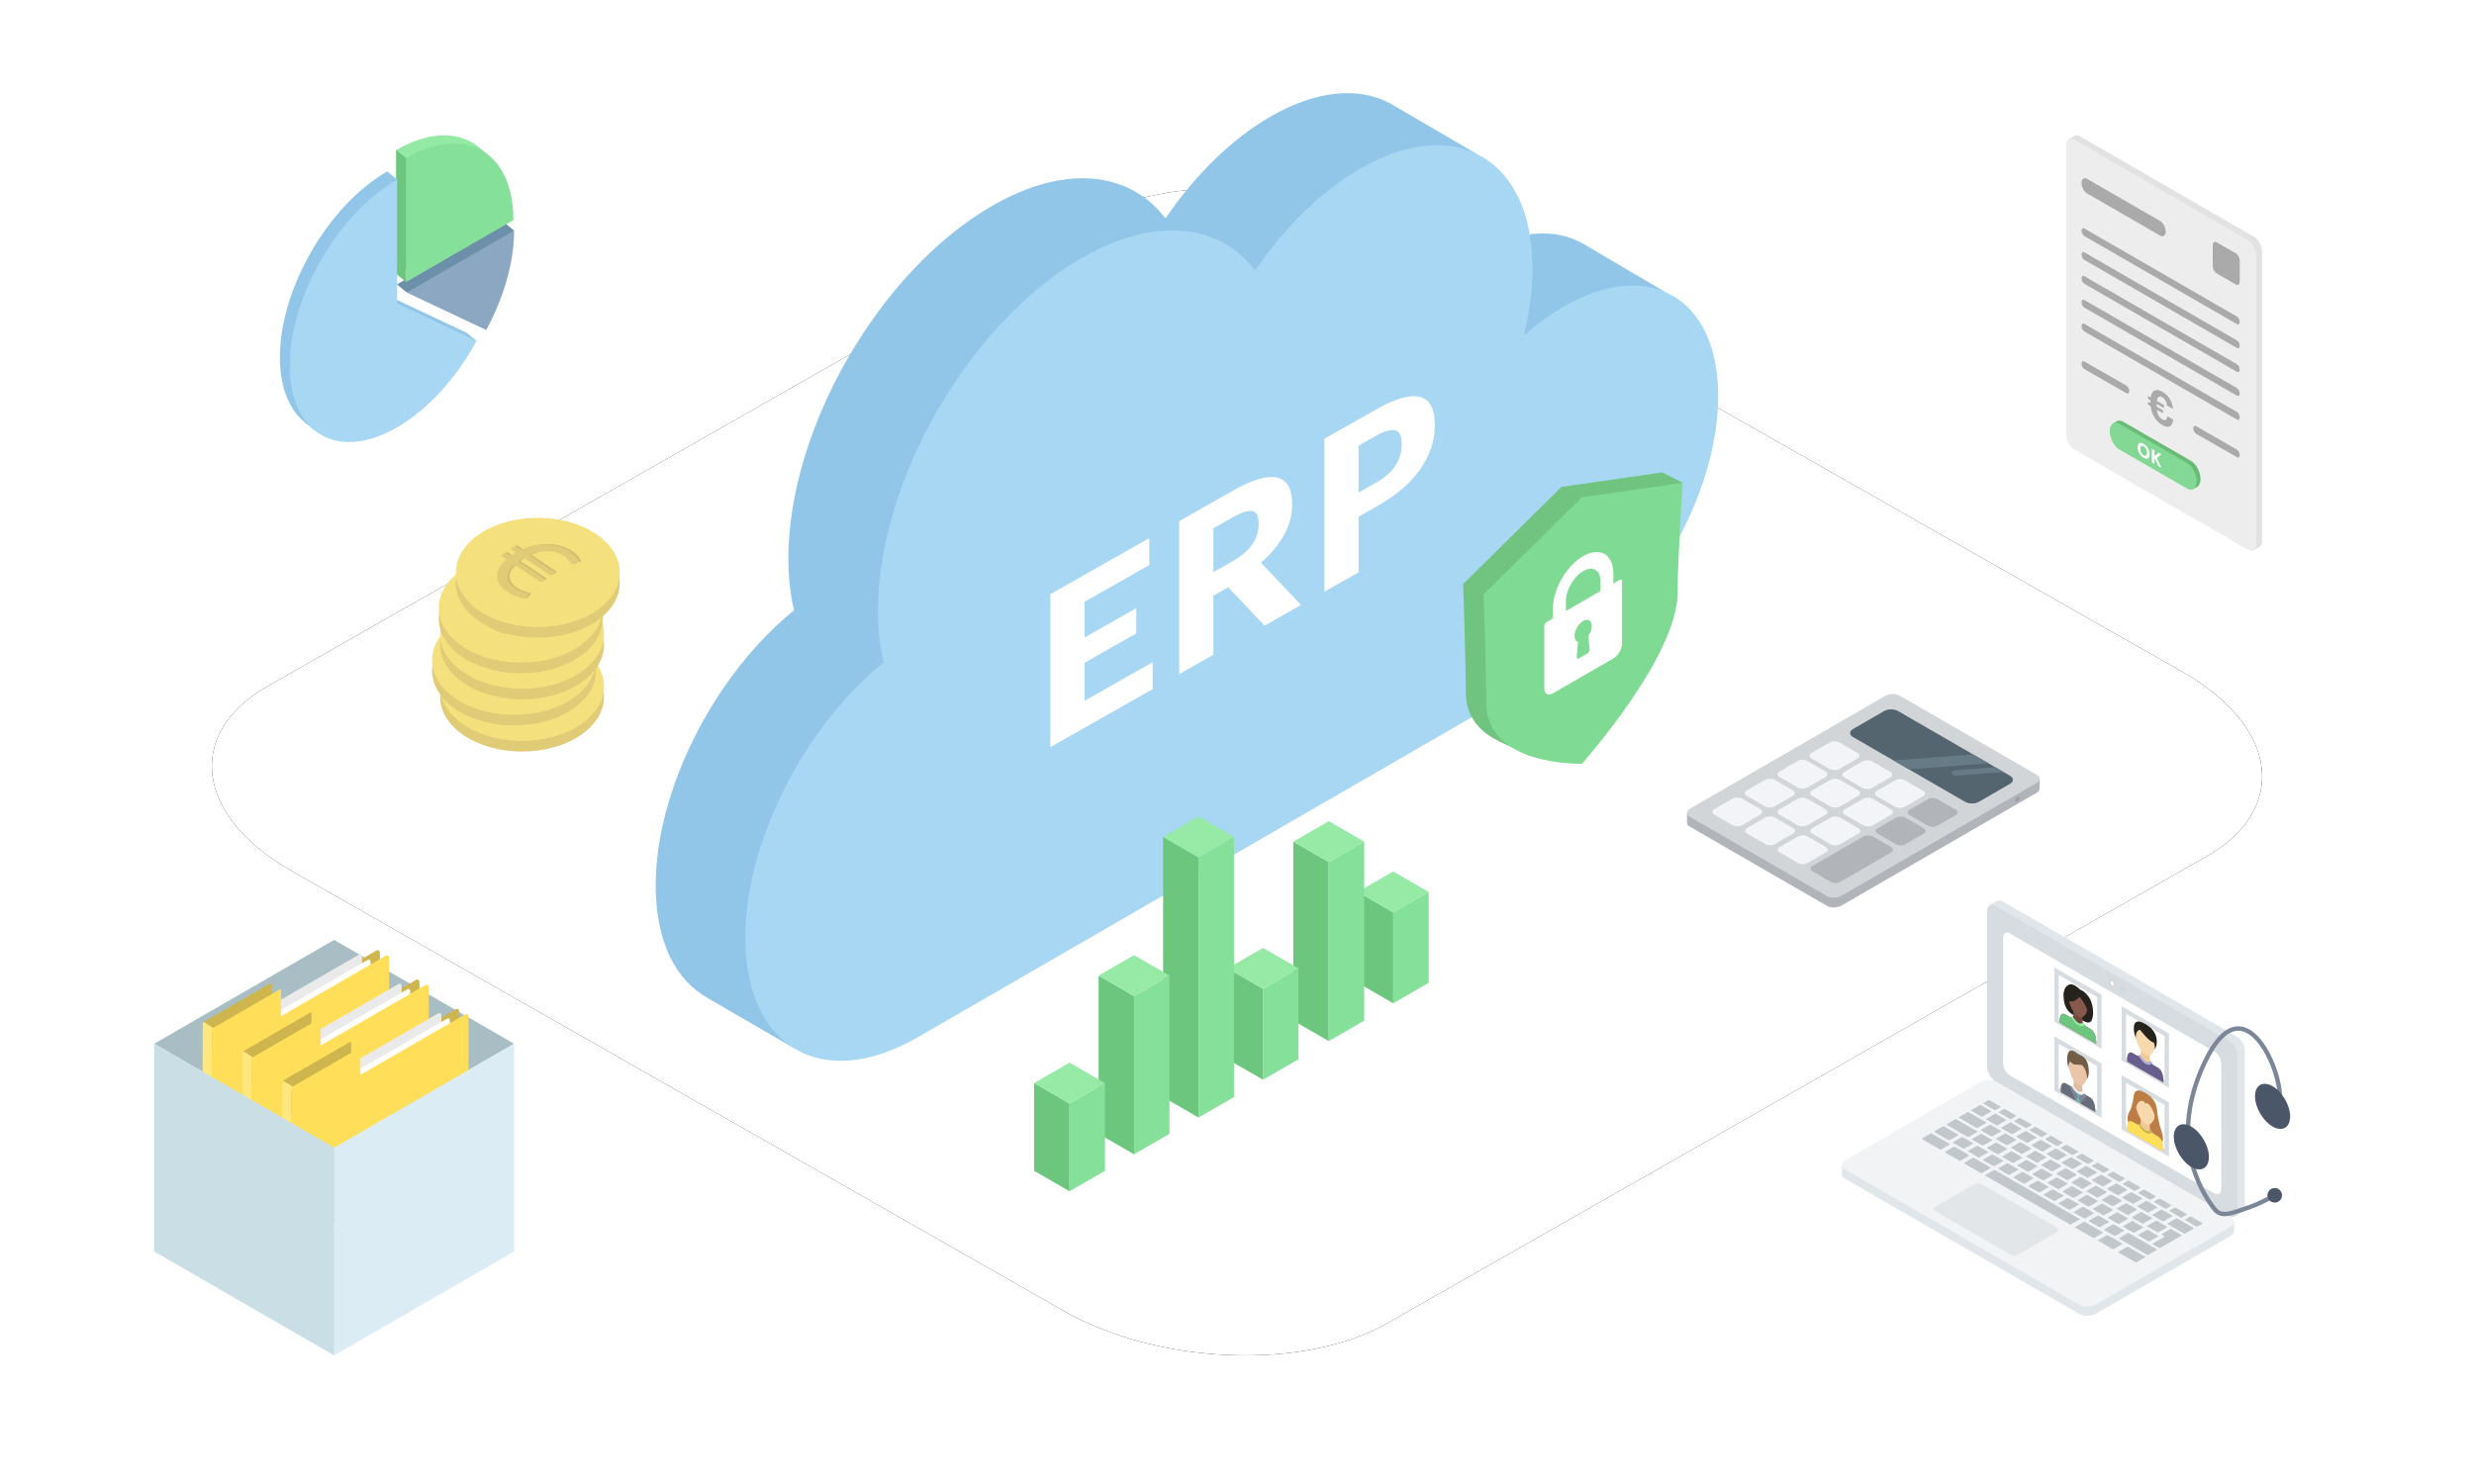 <svg width="250" height="150" viewBox="0 0 250 150" xmlns="http://www.w3.org/2000/svg" xmlns:xlink="http://www.w3.org/1999/xlink"><defs><filter x="-8.7%" y="-15.3%" width="117.4%" height="130.5%" filterUnits="objectBoundingBox" id="a"><feOffset in="SourceAlpha" result="shadowOffsetOuter1"/><feGaussianBlur stdDeviation="6" in="shadowOffsetOuter1" result="shadowBlurOuter1"/><feColorMatrix values="0 0 0 0 0.216 0 0 0 0 0.561 0 0 0 0 0.749 0 0 0 0.15 0" in="shadowBlurOuter1"/></filter><path d="M29.418,88.003 L107.394,132.449 C116.946,137.953 131.751,138.551 140.157,133.77 L222.941,86.587 C231.315,81.806 230.264,73.47 220.585,67.934 L142.513,23.551 C132.802,18.047 118.156,17.449 109.75,22.23 L26.966,69.413 C18.72,74.131 19.739,82.467 29.418,88.003 Z" id="b"/></defs><g fill="none" fill-rule="evenodd"><rect width="250" height="150"/><use fill="#000" filter="url(#a)" xlink:href="#b"/><use fill="#FFF" xlink:href="#b"/><g transform="translate(43.663 9.413)"><path d="M22.595,80.094 C22.595,70.337 28.601,58.732 36.573,52.275 C36.203,50.705 36.001,48.961 36.001,47.046 C36.001,33.927 45.204,17.975 56.557,11.415 C63.989,7.121 70.498,7.918 74.109,12.661 C77.046,8.358 80.72,4.683 84.709,2.378 C89.378,-0.32 93.615,-0.642 96.744,1.005 L96.742,0.997 L96.872,1.072 C96.991,1.138 97.107,1.206 97.223,1.277 L105.534,6.13 L101.45,7.25 C101.894,8.77 102.137,10.505 102.137,12.447 C102.137,14.64 101.829,16.927 101.268,19.226 C102.544,18.101 103.883,17.118 105.264,16.32 C109.624,13.801 113.566,13.587 116.402,15.273 L116.403,15.271 L124.588,20.094 L120.873,24.268 C120.892,24.623 120.905,24.984 120.905,25.356 C120.905,35.338 113.902,47.476 105.264,52.467 C105.25,52.475 105.236,52.482 105.222,52.49 L105.222,52.491 L40.023,90.163 C38.207,91.213 36.456,91.903 34.81,92.258 L36.572,96.541 L27.895,91.494 L27.907,91.494 C24.633,89.724 22.595,85.774 22.595,80.094" fill="#91C6E8"/><path d="M114.322,21.587 C112.94,22.385 111.601,23.368 110.325,24.494 C110.886,22.194 111.194,19.907 111.194,17.714 C111.194,6.592 103.391,2.084 93.766,7.645 C89.777,9.95 86.104,13.625 83.166,17.928 C79.556,13.185 73.046,12.388 65.614,16.682 C54.262,23.242 45.058,39.194 45.058,52.313 C45.058,54.228 45.26,55.972 45.63,57.542 C37.658,63.999 31.653,75.604 31.653,85.361 C31.653,96.484 39.455,100.992 49.08,95.43 L109.314,60.627 L114.28,57.758 C114.28,57.758 114.279,57.758 114.279,57.757 C114.293,57.749 114.307,57.742 114.322,57.734 C122.96,52.743 129.962,40.605 129.962,30.623 C129.962,20.642 122.96,16.596 114.322,21.587" fill="#A7D7F2"/><path d="M114.322,57.734 L114.28,57.758 C114.293,57.764 114.307,57.76 114.322,57.734" fill="#A7D7F2"/><path d="M114.125,39.806 L124.31,38.336 L126.376,39.384 L124.178,40.452 C124.025,43.005 123.794,47.23 123.794,49.437 C123.794,55.92 114.125,66.736 114.125,66.736 C114.125,66.736 112.635,66.781 110.825,66.446 L110.868,66.966 L107.773,65.492 L107.777,65.491 C105.958,64.61 104.456,63.113 104.456,60.559 C104.456,57.113 104.189,49.623 104.189,49.623 L114.125,39.806 Z" fill="#70C480"/><path d="M125.861,50.485 C125.861,56.968 116.192,67.784 116.192,67.784 C116.192,67.784 106.523,68.089 106.523,61.607 C106.523,58.161 106.256,50.671 106.256,50.671 L116.192,40.854 L126.376,39.384 C126.376,39.384 125.861,47.189 125.861,50.485" fill="#7FDB93"/><path d="M118.061,50.33 L114.571,52.347 L114.571,51.339 C114.571,50.227 115.354,48.869 116.316,48.313 C117.278,47.757 118.061,48.21 118.061,49.322 L118.061,50.33 Z M116.969,56.227 C116.976,56.294 116.956,56.377 116.915,56.455 C116.874,56.532 116.814,56.597 116.752,56.632 L115.88,57.137 C115.818,57.173 115.759,57.176 115.717,57.147 C115.676,57.117 115.656,57.057 115.663,56.982 L115.801,55.472 C115.577,55.414 115.444,55.194 115.444,54.868 C115.444,54.312 115.835,53.633 116.316,53.355 C116.797,53.077 117.189,53.303 117.189,53.86 C117.189,54.185 117.055,54.56 116.832,54.877 L116.969,56.227 Z M120.025,49.196 L119.37,49.574 L119.37,48.566 C119.37,46.62 118,45.828 116.316,46.801 C114.632,47.774 113.262,50.149 113.262,52.095 L113.262,53.103 L112.608,53.481 C112.487,53.551 112.389,53.72 112.389,53.86 L112.389,60.162 C112.389,60.434 112.483,60.627 112.636,60.721 C112.795,60.818 113.017,60.808 113.262,60.666 L119.37,57.137 C119.852,56.859 120.243,56.18 120.243,55.624 L120.243,49.322 C120.243,49.182 120.145,49.126 120.025,49.196 L120.025,49.196 Z" fill="#FFF"/><polygon fill="#FFF" points="62.474 50.65 72.471 44.978 72.471 47.702 65.928 51.415 65.928 55.025 71.162 52.055 71.162 54.607 65.928 57.576 65.928 61.424 72.814 57.517 72.814 60.242 62.474 66.108"/><path d="M80.902 47.308C81.774 46.813 82.428 46.255 82.865 45.632 83.301 45.011 83.519 44.331 83.519 43.596L83.519 43.51C83.519 42.717 83.294 42.294 82.843 42.239 82.393 42.185 81.745 42.397 80.902 42.876L78.949 43.984 78.949 48.415 80.902 47.308ZM75.496 43.262 80.987 40.146C81.889 39.635 82.704 39.267 83.433 39.04 84.163 38.814 84.785 38.749 85.3 38.846 85.814 38.943 86.211 39.208 86.491 39.64 86.769 40.074 86.909 40.686 86.909 41.479L86.909 41.565C86.909 42.156 86.83 42.72 86.673 43.256 86.515 43.792 86.293 44.307 86.008 44.801 85.721 45.295 85.385 45.766 85 46.216 84.613 46.665 84.198 47.081 83.755 47.462L87.81 51.734 84.12 53.828 80.451 49.942 78.949 50.794 78.949 56.761 75.496 58.72 75.496 43.262ZM95.382 39.374C96.255 38.879 96.906 38.311 97.335 37.672 97.764 37.032 97.978 36.323 97.978 35.545L97.978 35.458C97.978 34.636 97.753 34.177 97.303 34.079 96.852 33.982 96.212 34.168 95.382 34.639L93.623 35.637 93.623 40.372 95.382 39.374ZM90.169 34.937 95.468 31.931C97.342 30.868 98.786 30.46 99.802 30.705 100.817 30.95 101.325 31.894 101.325 33.538L101.325 33.624C101.325 34.446 101.189 35.233 100.917 35.985 100.646 36.738 100.259 37.458 99.759 38.145 99.258 38.833 98.654 39.474 97.946 40.07 97.238 40.667 96.448 41.213 95.575 41.707L93.623 42.815 93.623 48.436 90.169 50.395 90.169 34.937Z" fill="#FFF"/><polygon fill="#6DC67E" points="97.125 91.997 93.544 89.93 93.544 80.74 97.125 82.807"/><polygon fill="#85E09A" points="100.706 89.93 97.125 91.997 97.125 82.807 100.706 80.74"/><polygon fill="#96EAA6" points="97.125 82.807 93.544 80.74 97.125 78.672 100.706 80.74"/><polygon fill="#6DC67E" points="90.608 95.821 87.027 93.753 87.027 75.656 90.608 77.724"/><polygon fill="#85E09A" points="94.189 93.753 90.608 95.821 90.608 77.724 94.189 75.657"/><polygon fill="#96EAA6" points="90.608 77.724 87.027 75.657 90.608 73.589 94.189 75.657"/><polygon fill="#6DC67E" points="83.967 99.724 80.386 97.656 80.386 88.466 83.967 90.534"/><polygon fill="#85E09A" points="87.548 97.656 83.967 99.724 83.967 90.534 87.548 88.466"/><polygon fill="#96EAA6" points="83.967 90.534 80.386 88.466 83.967 86.399 87.548 88.466"/><polygon fill="#6DC67E" points="77.45 103.547 73.869 101.48 73.869 75.182 77.45 77.25"/><polygon fill="#85E09A" points="81.031 101.48 77.45 103.547 77.45 77.25 81.031 75.182"/><polygon fill="#96EAA6" points="77.45 77.25 73.869 75.182 77.45 73.114 81.031 75.182"/><polygon fill="#6DC67E" points="70.933 107.26 67.352 105.192 67.352 89.198 70.933 91.266"/><polygon fill="#85E09A" points="74.514 105.192 70.933 107.26 70.933 91.266 74.514 89.198"/><polygon fill="#96EAA6" points="70.933 91.266 67.352 89.198 70.933 87.131 74.514 89.198"/><polygon fill="#6DC67E" points="64.416 111 60.835 108.932 60.835 100.061 64.416 102.128"/><polygon fill="#85E09A" points="67.997 108.932 64.416 111 64.416 102.129 67.997 100.061"/><polygon fill="#96EAA6" points="64.416 102.128 60.835 100.061 64.416 97.993 67.997 100.061"/><polygon fill="#B1B5BA" points="127.671 73.263 126.811 72.766 126.811 73.76"/><polygon fill="#B1B5BA" points="161.584 69.819 162.444 70.317 162.444 69.322"/><path d="M162.172,69.904 L148.291,61.883 C147.908,61.661 147.265,61.673 146.856,61.91 L127.13,73.309 C126.721,73.545 126.701,73.917 127.084,74.138 L140.965,82.16 C141.348,82.381 141.99,82.369 142.399,82.133 L162.126,70.733 C162.534,70.497 162.555,70.126 162.172,69.904" fill="#B1B5BA"/><path d="M142.399,81.138 C141.99,81.375 141.348,81.387 140.965,81.165 L127.084,73.144 C126.701,72.922 126.721,72.551 127.13,72.315 L146.856,60.915 C147.265,60.679 147.908,60.667 148.291,60.888 L162.172,68.91 C162.555,69.131 162.534,69.503 162.125,69.739 L142.399,81.138 Z" fill="#D2D5D8"/><path d="M159.464,69.005 L158.815,68.63 L157.969,68.141 L157.211,67.703 L155.721,66.842 L148.127,62.454 C147.744,62.232 147.122,62.232 146.739,62.454 L143.577,64.281 C143.194,64.503 143.194,64.862 143.577,65.083 L147.706,67.469 L149.231,68.35 L154.914,71.635 C155.297,71.856 155.919,71.856 156.302,71.635 L159.464,69.807 C159.847,69.586 159.847,69.227 159.464,69.005" fill="#556570"/><path d="M157.211 67.703 155.72 66.842 147.941 67.431C147.858 67.437 147.779 67.45 147.706 67.469L149.231 68.35 156.873 67.772C156.997 67.762 157.111 67.738 157.211 67.703M153.563 68.751C153.597 68.901 153.835 69.007 154.094 68.987L158.814 68.63 157.969 68.141 153.971 68.444C153.712 68.464 153.529 68.601 153.563 68.751" fill="#677B87"/><path d="M132.376 73.994C132.11 74.148 131.679 74.148 131.413 73.994L129.573 72.931C129.306 72.777 129.306 72.528 129.572 72.374L131.412 71.311C131.679 71.157 132.11 71.157 132.376 71.311L134.216 72.374C134.482 72.528 134.482 72.777 134.216 72.931L132.376 73.994ZM135.665 72.094C135.399 72.248 134.967 72.247 134.701 72.094L132.861 71.03C132.595 70.877 132.595 70.627 132.861 70.474L134.701 69.41C134.967 69.256 135.399 69.256 135.665 69.41L137.505 70.474C137.771 70.627 137.771 70.877 137.505 71.03L135.665 72.094ZM138.962 70.189C138.696 70.342 138.264 70.342 137.998 70.189L136.158 69.125C135.892 68.971 135.892 68.722 136.158 68.568L137.998 67.505C138.264 67.351 138.696 67.351 138.962 67.505L140.802 68.568C141.068 68.722 141.068 68.971 140.802 69.125L138.962 70.189ZM142.201 68.317C141.935 68.47 141.504 68.47 141.237 68.317L139.397 67.253C139.131 67.099 139.131 66.85 139.397 66.696L141.237 65.633C141.504 65.479 141.935 65.479 142.201 65.633L144.041 66.696C144.307 66.85 144.307 67.099 144.041 67.253L142.201 68.317ZM135.683 75.905C135.417 76.059 134.986 76.059 134.72 75.905L132.879 74.842C132.613 74.688 132.613 74.439 132.879 74.285L134.72 73.222C134.986 73.068 135.417 73.068 135.683 73.222L137.523 74.285C137.789 74.439 137.789 74.688 137.523 74.842L135.683 75.905ZM138.972 74.005C138.706 74.159 138.274 74.159 138.009 74.005L136.168 72.942C135.902 72.788 135.902 72.538 136.168 72.385L138.008 71.321C138.274 71.167 138.706 71.167 138.972 71.321L140.812 72.385C141.078 72.538 141.078 72.788 140.812 72.942L138.972 74.005ZM142.269 72.1C142.003 72.253 141.571 72.253 141.305 72.1L139.465 71.036C139.199 70.882 139.199 70.633 139.465 70.479L141.305 69.416C141.571 69.262 142.003 69.262 142.269 69.416L144.109 70.479C144.375 70.633 144.375 70.882 144.109 71.036L142.269 72.1ZM145.508 70.228C145.242 70.381 144.811 70.381 144.545 70.228L142.704 69.164C142.438 69.01 142.438 68.761 142.704 68.607L144.545 67.544C144.811 67.39 145.242 67.39 145.508 67.544L147.348 68.607C147.614 68.761 147.614 69.01 147.348 69.164L145.508 70.228ZM138.99 77.816C138.724 77.97 138.293 77.97 138.027 77.816L136.187 76.753C135.92 76.599 135.92 76.35 136.186 76.196L138.027 75.133C138.293 74.979 138.724 74.979 138.99 75.133L140.83 76.196C141.096 76.35 141.096 76.599 140.83 76.753L138.99 77.816ZM142.279 75.916C142.013 76.07 141.582 76.07 141.316 75.916L139.475 74.853C139.209 74.699 139.209 74.45 139.475 74.296L141.315 73.232C141.582 73.079 142.013 73.079 142.279 73.232L144.119 74.296C144.385 74.45 144.385 74.699 144.119 74.853L142.279 75.916ZM145.576 74.011C145.31 74.165 144.878 74.165 144.612 74.011L142.772 72.947C142.506 72.794 142.506 72.544 142.772 72.391L144.612 71.327C144.878 71.173 145.31 71.173 145.576 71.327L147.416 72.391C147.682 72.544 147.682 72.794 147.416 72.947L145.576 74.011ZM148.815 72.139C148.549 72.293 148.118 72.293 147.852 72.139L146.012 71.075C145.746 70.922 145.746 70.672 146.012 70.519L147.852 69.455C148.118 69.301 148.549 69.301 148.815 69.455L150.655 70.519C150.921 70.672 150.921 70.922 150.655 71.075L148.815 72.139Z" fill="#F2F4F7"/><path d="M142.3 79.726C142.034 79.88 141.603 79.88 141.337 79.726L139.497 78.662C139.231 78.509 139.231 78.259 139.497 78.105L144.624 75.142C144.89 74.989 145.321 74.989 145.588 75.142L147.428 76.206C147.694 76.36 147.694 76.609 147.428 76.763L142.3 79.726ZM148.883 75.922C148.617 76.076 148.186 76.076 147.919 75.922L146.079 74.858C145.813 74.705 145.813 74.455 146.079 74.302L147.919 73.238C148.186 73.084 148.617 73.084 148.883 73.238L150.723 74.302C150.989 74.455 150.989 74.705 150.723 74.858L148.883 75.922ZM152.122 74.05C151.856 74.204 151.425 74.204 151.159 74.05L149.319 72.986C149.053 72.833 149.053 72.583 149.319 72.43L151.159 71.366C151.425 71.212 151.856 71.212 152.122 71.366L153.963 72.43C154.228 72.583 154.228 72.833 153.963 72.986L152.122 74.05Z" fill="#B1B5BA"/><path d="M160.433,71.23 C160.433,71.378 160.329,71.559 160.2,71.633 C160.071,71.708 159.967,71.647 159.967,71.499 C159.967,71.35 160.071,71.169 160.2,71.095 C160.329,71.021 160.433,71.081 160.433,71.23" fill="#9DA1A5"/><path d="M14.95,64.936 C11.715,67.094 6.47,67.094 3.235,64.936 C8.80261325e-05,62.779 8.80261325e-05,59.281 3.235,57.124 C6.47,54.966 11.714,54.966 14.949,57.124 C18.184,59.281 18.185,62.779 14.95,64.936" fill="#E0CC77"/><path d="M14.95,63.863 C11.715,66.02 6.47,66.02 3.235,63.863 C8.80261325e-05,61.705 8.80261325e-05,58.207 3.235,56.05 C6.47,53.893 11.714,53.893 14.949,56.05 C18.184,58.208 18.185,61.706 14.95,63.863" fill="#F4E07D"/><path d="M8.008,62.558 C7.526,62.497 6.85,62.305 6.238,61.898 C5.488,61.397 5.108,60.761 5.182,60.094 C5.22,59.599 5.525,59.087 6.109,58.586 L5.535,58.203 L5.988,57.901 L6.516,58.253 L6.655,58.16 C6.803,58.061 6.952,57.975 7.091,57.894 L6.544,57.53 L7.007,57.221 L7.618,57.629 C8.378,57.271 9.193,57.098 9.943,57.091 C10.907,57.079 11.786,57.295 12.546,57.802 C13.093,58.166 13.361,58.556 13.482,58.821 L12.685,59.105 C12.593,58.858 12.324,58.518 11.907,58.241 C11.407,57.907 10.823,57.752 10.175,57.765 C9.628,57.759 9.026,57.913 8.443,58.179 L11.027,59.902 L10.564,60.211 L7.896,58.432 C7.767,58.506 7.618,58.593 7.489,58.679 C7.433,58.716 7.387,58.747 7.322,58.79 L10.008,60.582 L9.554,60.884 L6.933,59.136 C6.47,59.544 6.257,59.933 6.229,60.285 C6.211,60.755 6.498,61.181 6.998,61.515 C7.489,61.842 8.1,62.003 8.434,62.064 L8.008,62.558 Z" fill="#CEBB6B"/><path d="M7.812,62.604 C7.33,62.542 6.654,62.351 6.043,61.943 C5.292,61.443 4.913,60.807 4.986,60.139 C5.024,59.645 5.329,59.132 5.913,58.632 L5.338,58.249 L5.792,57.946 L6.32,58.298 C6.367,58.268 6.413,58.237 6.459,58.206 C6.607,58.107 6.756,58.021 6.895,57.94 L6.348,57.576 L6.811,57.267 L7.422,57.674 C8.182,57.316 8.997,57.143 9.747,57.137 C10.711,57.125 11.591,57.341 12.35,57.848 C12.897,58.212 13.165,58.601 13.286,58.867 L12.489,59.151 C12.397,58.904 12.128,58.564 11.711,58.286 C11.211,57.953 10.627,57.798 9.979,57.81 C9.432,57.804 8.83,57.959 8.247,58.224 L10.831,59.948 L10.368,60.257 L7.7,58.478 C7.571,58.552 7.422,58.638 7.293,58.725 C7.237,58.762 7.191,58.793 7.126,58.836 L9.812,60.627 L9.358,60.93 L6.737,59.182 C6.274,59.59 6.061,59.979 6.033,60.331 C6.015,60.8 6.302,61.227 6.802,61.56 C7.293,61.887 7.904,62.048 8.238,62.11 L7.812,62.604 Z" fill="#E0CC77"/><path d="M14.141,9.431 C10.906,11.588 5.661,11.588 2.426,9.431 C-0.809,7.273 -0.809,3.775 2.426,1.618 C5.661,-0.539 10.906,-0.539 14.141,1.618 C17.376,3.776 17.376,7.274 14.141,9.431" transform="translate(0 52.867)" fill="#E0CC77"/><path d="M14.141,9.431 C10.906,11.588 5.661,11.588 2.426,9.431 C-0.809,7.273 -0.809,3.775 2.426,1.618 C5.661,-0.539 10.906,-0.539 14.141,1.618 C17.376,3.776 17.376,7.274 14.141,9.431" transform="translate(0 51.794)" fill="#F4E07D"/><path d="M7.199,59.92 C6.717,59.858 6.041,59.667 5.43,59.259 C4.679,58.759 4.3,58.122 4.374,57.455 C4.411,56.961 4.716,56.448 5.3,55.948 L4.725,55.565 L5.179,55.262 L5.708,55.614 L5.847,55.522 C5.995,55.423 6.143,55.336 6.282,55.256 L5.735,54.892 L6.198,54.583 L6.81,54.99 C7.569,54.632 8.384,54.459 9.135,54.453 C10.098,54.441 10.978,54.657 11.737,55.163 C12.284,55.528 12.552,55.917 12.673,56.183 L11.876,56.467 C11.784,56.22 11.515,55.88 11.098,55.602 C10.598,55.268 10.015,55.114 9.366,55.126 C8.82,55.12 8.218,55.275 7.634,55.54 L10.218,57.264 L9.755,57.572 L7.088,55.794 C6.958,55.867 6.81,55.954 6.68,56.041 C6.624,56.078 6.578,56.109 6.513,56.152 L9.199,57.943 L8.746,58.246 L6.124,56.498 C5.661,56.905 5.448,57.295 5.42,57.647 C5.402,58.116 5.689,58.542 6.189,58.876 C6.68,59.203 7.291,59.364 7.625,59.426 L7.199,59.92 Z" fill="#CEBB6B"/><path d="M7.003,59.966 C6.521,59.904 5.845,59.712 5.234,59.305 C4.483,58.804 4.104,58.168 4.178,57.501 C4.215,57.007 4.52,56.494 5.104,55.994 L4.53,55.611 L4.983,55.308 L5.512,55.66 C5.558,55.629 5.604,55.598 5.651,55.567 C5.799,55.468 5.947,55.382 6.086,55.302 L5.539,54.937 L6.002,54.628 L6.614,55.036 C7.373,54.678 8.188,54.505 8.939,54.499 C9.902,54.486 10.782,54.703 11.541,55.209 C12.088,55.574 12.356,55.963 12.477,56.228 L11.68,56.513 C11.588,56.265 11.319,55.926 10.902,55.648 C10.402,55.314 9.819,55.16 9.17,55.172 C8.624,55.166 8.022,55.32 7.438,55.586 L10.022,57.309 L9.559,57.618 L6.892,55.839 C6.762,55.913 6.614,56 6.484,56.086 C6.428,56.123 6.382,56.154 6.317,56.197 L9.003,57.989 L8.55,58.292 L5.928,56.543 C5.465,56.951 5.252,57.34 5.224,57.692 C5.206,58.162 5.493,58.588 5.993,58.922 C6.484,59.249 7.096,59.41 7.429,59.472 L7.003,59.966 Z" fill="#E0CC77"/><path d="M14.95,59.659 C11.715,61.817 6.47,61.817 3.235,59.659 C8.80261325e-05,57.502 8.80261325e-05,54.004 3.235,51.847 C6.47,49.689 11.714,49.689 14.949,51.847 C18.184,54.004 18.185,57.502 14.95,59.659" fill="#E0CC77"/><path d="M14.95,58.586 C11.715,60.743 6.47,60.743 3.235,58.586 C8.80261325e-05,56.428 8.80261325e-05,52.93 3.235,50.773 C6.47,48.616 11.714,48.616 14.949,50.773 C18.184,52.931 18.185,56.429 14.95,58.586" fill="#F4E07D"/><path d="M8.008,57.281 C7.526,57.22 6.85,57.028 6.238,56.621 C5.488,56.12 5.108,55.484 5.182,54.817 C5.22,54.322 5.525,53.81 6.109,53.309 L5.535,52.926 L5.988,52.624 L6.516,52.976 L6.655,52.883 C6.803,52.784 6.952,52.698 7.091,52.617 L6.544,52.253 L7.007,51.944 L7.618,52.352 C8.378,51.994 9.193,51.821 9.943,51.814 C10.907,51.802 11.786,52.018 12.546,52.525 C13.093,52.889 13.361,53.279 13.482,53.544 L12.685,53.828 C12.593,53.581 12.324,53.241 11.907,52.964 C11.407,52.63 10.823,52.476 10.175,52.488 C9.628,52.482 9.026,52.636 8.443,52.902 L11.027,54.625 L10.564,54.934 L7.896,53.155 C7.767,53.229 7.618,53.316 7.489,53.402 C7.433,53.439 7.387,53.47 7.322,53.513 L10.008,55.305 L9.554,55.607 L6.933,53.859 C6.47,54.267 6.257,54.656 6.229,55.008 C6.211,55.478 6.498,55.904 6.998,56.238 C7.489,56.565 8.1,56.725 8.434,56.787 L8.008,57.281 Z" fill="#CEBB6B"/><path d="M7.812,57.327 C7.33,57.265 6.654,57.074 6.043,56.666 C5.292,56.166 4.913,55.53 4.986,54.862 C5.024,54.368 5.329,53.855 5.913,53.355 L5.338,52.972 L5.792,52.669 L6.32,53.021 C6.367,52.991 6.413,52.96 6.459,52.929 C6.607,52.83 6.756,52.744 6.895,52.663 L6.348,52.299 L6.811,51.99 L7.422,52.398 C8.182,52.039 8.997,51.866 9.747,51.86 C10.711,51.848 11.591,52.064 12.35,52.571 C12.897,52.935 13.165,53.324 13.286,53.59 L12.489,53.874 C12.397,53.627 12.128,53.287 11.711,53.009 C11.211,52.676 10.627,52.521 9.979,52.533 C9.432,52.527 8.83,52.682 8.247,52.947 L10.831,54.671 L10.368,54.98 L7.7,53.201 C7.571,53.275 7.422,53.361 7.293,53.448 C7.237,53.485 7.191,53.516 7.126,53.559 L9.812,55.35 L9.358,55.653 L6.737,53.905 C6.274,54.313 6.061,54.702 6.033,55.054 C6.015,55.523 6.302,55.95 6.802,56.283 C7.293,56.61 7.904,56.771 8.238,56.833 L7.812,57.327 Z" fill="#E0CC77"/><path d="M14.818,57.021 C11.583,59.178 6.338,59.178 3.103,57.021 C-0.132,54.863 -0.132,51.365 3.103,49.208 C6.338,47.05 11.582,47.051 14.817,49.208 C18.052,51.366 18.053,54.864 14.818,57.021" fill="#E0CC77"/><path d="M14.818,55.947 C11.583,58.105 6.338,58.105 3.103,55.947 C-0.132,53.79 -0.132,50.292 3.103,48.135 C6.338,45.977 11.582,45.977 14.817,48.135 C18.052,50.292 18.053,53.79 14.818,55.947" fill="#F4E07D"/><path d="M7.876,54.643 C7.394,54.581 6.718,54.39 6.106,53.982 C5.356,53.482 4.976,52.845 5.05,52.178 C5.087,51.684 5.393,51.171 5.977,50.671 L5.402,50.288 L5.856,49.985 L6.384,50.337 C6.431,50.306 6.477,50.276 6.523,50.245 C6.671,50.146 6.82,50.059 6.958,49.979 L6.412,49.615 L6.875,49.306 L7.486,49.713 C8.246,49.355 9.061,49.182 9.811,49.176 C10.774,49.164 11.654,49.38 12.414,49.886 C12.96,50.251 13.229,50.64 13.35,50.906 L12.553,51.19 C12.46,50.943 12.192,50.603 11.775,50.325 C11.275,49.991 10.691,49.837 10.043,49.849 C9.496,49.843 8.894,49.998 8.311,50.263 L10.895,51.987 L10.432,52.295 L7.764,50.517 C7.634,50.591 7.486,50.677 7.357,50.764 C7.301,50.801 7.255,50.832 7.19,50.875 L9.876,52.666 L9.422,52.969 L6.801,51.221 C6.338,51.628 6.125,52.018 6.097,52.37 C6.078,52.839 6.366,53.265 6.866,53.599 C7.357,53.926 7.968,54.087 8.302,54.149 L7.876,54.643 Z" fill="#CEBB6B"/><path d="M7.68,54.689 C7.198,54.627 6.522,54.435 5.91,54.028 C5.16,53.527 4.78,52.891 4.854,52.224 C4.891,51.73 5.197,51.217 5.781,50.717 L5.206,50.334 L5.66,50.031 L6.188,50.383 L6.327,50.29 C6.475,50.191 6.624,50.105 6.762,50.025 L6.216,49.66 L6.679,49.351 L7.29,49.759 C8.05,49.401 8.865,49.228 9.615,49.222 C10.578,49.209 11.458,49.426 12.218,49.932 C12.764,50.297 13.033,50.686 13.154,50.951 L12.357,51.236 C12.264,50.989 11.996,50.649 11.579,50.371 C11.079,50.037 10.495,49.883 9.847,49.895 C9.3,49.889 8.698,50.043 8.115,50.309 L10.699,52.032 L10.236,52.341 L7.568,50.562 C7.439,50.636 7.29,50.723 7.161,50.809 C7.105,50.846 7.059,50.877 6.994,50.92 L9.68,52.712 L9.226,53.015 L6.605,51.266 C6.142,51.674 5.929,52.063 5.901,52.415 C5.883,52.885 6.17,53.311 6.67,53.645 C7.161,53.972 7.772,54.133 8.106,54.195 L7.68,54.689 Z" fill="#E0CC77"/><path d="M16.537,53.428 C13.302,55.585 8.058,55.585 4.823,53.428 C1.588,51.27 1.588,47.772 4.823,45.615 C8.058,43.458 13.302,43.458 16.537,45.615 C19.772,47.773 19.772,51.271 16.537,53.428" fill="#E0CC77"/><path d="M16.537,52.355 C13.302,54.512 8.058,54.512 4.823,52.355 C1.588,50.197 1.588,46.699 4.823,44.542 C8.058,42.384 13.302,42.384 16.537,44.542 C19.772,46.699 19.772,50.197 16.537,52.355" fill="#F4E07D"/><path d="M9.595,51.05 C9.114,50.988 8.438,50.797 7.826,50.389 C7.076,49.889 6.696,49.252 6.77,48.585 C6.807,48.091 7.113,47.578 7.696,47.078 L7.122,46.695 L7.576,46.392 L8.104,46.744 L8.243,46.652 C8.391,46.553 8.539,46.466 8.678,46.386 L8.132,46.022 L8.595,45.713 L9.206,46.121 C9.966,45.762 10.781,45.589 11.531,45.583 C12.494,45.571 13.374,45.787 14.134,46.293 C14.68,46.658 14.949,47.047 15.069,47.313 L14.273,47.597 C14.18,47.35 13.912,47.01 13.495,46.732 C12.995,46.398 12.411,46.244 11.763,46.256 C11.216,46.25 10.614,46.405 10.031,46.67 L12.615,48.394 L12.152,48.703 L9.484,46.924 C9.354,46.998 9.206,47.084 9.076,47.171 C9.021,47.208 8.975,47.239 8.91,47.282 L11.596,49.073 L11.142,49.376 L8.521,47.628 C8.058,48.035 7.845,48.425 7.817,48.777 C7.798,49.246 8.085,49.672 8.586,50.006 C9.077,50.333 9.688,50.494 10.021,50.556 L9.595,51.05 Z" fill="#CEBB6B"/><path d="M9.399,51.096 C8.918,51.034 8.242,50.842 7.63,50.435 C6.88,49.934 6.5,49.298 6.574,48.631 C6.611,48.137 6.917,47.624 7.501,47.124 L6.926,46.741 L7.38,46.438 L7.908,46.79 L8.047,46.697 C8.195,46.599 8.343,46.512 8.482,46.432 L7.936,46.067 L8.399,45.758 L9.01,46.166 C9.77,45.808 10.585,45.635 11.335,45.629 C12.298,45.616 13.178,45.833 13.938,46.339 C14.484,46.704 14.753,47.093 14.873,47.359 L14.077,47.643 C13.984,47.395 13.716,47.056 13.299,46.778 C12.799,46.444 12.215,46.29 11.567,46.302 C11.02,46.296 10.418,46.45 9.835,46.716 L12.419,48.44 L11.956,48.748 L9.288,46.969 C9.158,47.043 9.01,47.13 8.88,47.216 C8.825,47.253 8.779,47.284 8.714,47.327 L11.4,49.119 L10.946,49.422 L8.325,47.674 C7.862,48.081 7.649,48.47 7.621,48.823 C7.602,49.292 7.889,49.718 8.39,50.052 C8.881,50.379 9.492,50.54 9.825,50.601 L9.399,51.096 Z" fill="#E0CC77"/></g><g transform="translate(28.281 13.68)"><polygon fill="#6D90AA" points="22.165 10.803 23.67 9.628 22.674 8.805"/><path d="M11.828,15.067 L19.856,18.853 C21.607,15.618 22.674,12.047 22.674,8.805 L11.828,15.067 Z" fill="#6D90AA"/><path d="M12.824,15.89 L11.828,15.067 C11.828,15.067 14.447,15.353 14.35,15.376 C14.254,15.399 12.824,15.89 12.824,15.89" fill="#6D90AA"/><path d="M12.824,15.89 L20.852,19.676 C22.603,16.441 23.67,12.87 23.67,9.628 L12.824,15.89 Z" fill="#8BA7C1"/><path d="M11.754,1.481 L11.754,14.005 L22.601,7.743 C22.601,3.794 21.018,1.186 18.545,0.319 C16.686,-0.334 14.325,-0.003 11.754,1.481" fill="#94EAA4"/><polygon fill="#94EAA4" points="20.927 1.88 20.208 1.279 19.986 1.897"/><path d="M12.75,2.304 L12.75,14.828 L23.597,8.566 C23.597,1.649 18.741,-1.154 12.75,2.304" fill="#85E09A"/><polygon fill="#6DC67E" points="11.754 1.481 12.75 2.304 12.75 14.828 11.754 14.005"/><polygon fill="#91C6E8" points="18.875 19.958 19.871 20.781 18.258 20.521"/><polygon fill="#91C6E8" points="2.472 28.963 3.379 29.714 3.254 28.73"/><path d="M10.846,3.648 C4.856,7.107 0,15.517 0,22.434 C0,29.351 4.856,32.154 10.846,28.696 C14.028,26.859 16.89,23.624 18.875,19.958 L10.846,16.172 L10.846,3.648 Z" fill="#91C6E8"/><polygon fill="#91C6E8" points="10.847 3.647 11.842 4.471 10.742 5.795 9.396 5.738"/><path d="M11.842,4.471 C5.852,7.93 0.996,16.34 0.996,23.257 C0.996,30.174 5.852,32.977 11.842,29.518 C15.024,27.681 17.886,24.447 19.871,20.781 L11.842,16.995 L11.842,4.471 Z" fill="#A7D7F2"/></g><g transform="translate(15.578 95)"><polygon fill="#A9BEC4" points="18.187 0 0 10.5 18.187 21 36.374 10.5"/><g transform="translate(0 1.04)"><path d="M22.457,13.423 L5.264,23.35 C5.068,23.463 4.91,23.343 4.91,23.083 L4.91,10.645 C4.91,10.384 5.068,10.082 5.264,9.969 L22.457,0.042 C22.653,-0.07 22.811,0.049 22.811,0.31 L22.811,12.748 C22.811,13.008 22.653,13.311 22.457,13.423" fill="#CEB54D"/><path d="M11.758,8.569 L5.048,12.443 C4.972,12.487 4.91,12.44 4.91,12.339 L4.91,7.485 C4.91,7.383 4.972,7.265 5.048,7.221 L11.758,3.347 C11.834,3.303 11.896,3.35 11.896,3.452 L11.896,8.306 C11.896,8.407 11.834,8.525 11.758,8.569" fill="#CEB54D"/><path d="M5.98,7.868 L5.012,7.249 C5.012,7.249 4.962,7.291 4.931,7.375 C4.889,7.493 4.907,7.791 4.91,7.792 L4.91,20.23 C4.91,20.23 4.905,20.351 4.95,20.431 C4.959,20.447 5.015,20.531 5.074,20.532 C5.239,20.536 5.844,20.558 5.844,20.558 L5.844,8.318 L5.98,7.868 Z" fill="#FFE780"/><path d="M5.98,10.719 L5.133,10.076 C5.133,10.076 5.013,10.157 4.939,10.438 C4.909,10.557 4.91,10.643 4.91,10.643 L4.91,23.081 C4.91,23.081 4.905,23.203 4.95,23.282 C4.959,23.298 5.021,23.357 5.074,23.384 C5.229,23.463 5.98,23.902 5.98,23.902 L5.844,11.169 L5.98,10.719 Z" fill="#FFE780"/><path d="M20.716,11.296 L6.768,19.349 C6.609,19.441 6.481,19.344 6.481,19.132 L6.481,9.042 C6.481,8.831 6.609,8.586 6.768,8.494 L20.716,0.441 C20.874,0.35 21.002,0.447 21.002,0.658 L21.002,10.748 C21.002,10.959 20.874,11.205 20.716,11.296" fill="#EAEAEA"/><path d="M21.588,11.841 L7.64,19.894 C7.482,19.985 7.353,19.888 7.353,19.677 L7.353,9.586 C7.353,9.375 7.482,9.13 7.64,9.039 L21.588,0.986 C21.747,0.894 21.875,0.991 21.875,1.202 L21.875,11.293 C21.875,11.504 21.747,11.749 21.588,11.841" fill="#FFF"/><path d="M23.391,13.95 L6.197,23.877 C6.002,23.989 5.844,23.87 5.844,23.61 L5.844,11.171 C5.844,10.911 6.002,10.608 6.197,10.496 L23.391,0.569 C23.586,0.456 23.745,0.576 23.745,0.836 L23.745,13.274 C23.745,13.535 23.586,13.837 23.391,13.95" fill="#FFDF5A"/><path d="M12.691,9.198 L5.982,13.071 C5.905,13.115 5.844,13.069 5.844,12.967 L5.844,8.113 C5.844,8.012 5.905,7.894 5.982,7.85 L12.691,3.976 C12.768,3.932 12.83,3.978 12.83,4.08 L12.83,8.934 C12.83,9.035 12.768,9.153 12.691,9.198" fill="#FFDF5A"/><path d="M26.458,16.391 L9.264,26.318 C9.069,26.431 8.911,26.311 8.911,26.051 L8.911,13.613 C8.911,13.352 9.069,13.05 9.264,12.937 L26.458,3.01 C26.653,2.898 26.812,3.017 26.812,3.278 L26.812,15.716 C26.812,15.976 26.653,16.279 26.458,16.391" fill="#CEB54D"/><path d="M15.758,11.537 L9.049,15.411 C8.972,15.455 8.911,15.408 8.911,15.307 L8.911,10.453 C8.911,10.351 8.972,10.233 9.049,10.189 L15.758,6.316 C15.835,6.271 15.896,6.318 15.896,6.42 L15.896,11.274 C15.896,11.375 15.835,11.493 15.758,11.537" fill="#CEB54D"/><path d="M9.981,10.836 L9.013,10.217 C9.013,10.217 8.962,10.259 8.932,10.344 C8.889,10.461 8.908,10.759 8.911,10.76 L8.911,23.198 C8.911,23.198 8.906,23.32 8.951,23.399 C8.96,23.415 9.015,23.499 9.074,23.501 C9.239,23.504 9.845,23.526 9.845,23.526 L9.845,11.286 L9.981,10.836 Z" fill="#FFE780"/><path d="M9.981,13.688 L9.134,13.044 C9.134,13.044 9.013,13.125 8.94,13.406 C8.909,13.525 8.911,13.611 8.911,13.611 L8.911,26.049 C8.911,26.049 8.906,26.171 8.951,26.25 C8.96,26.266 9.022,26.325 9.074,26.352 C9.23,26.431 9.981,26.87 9.981,26.87 L9.845,14.137 L9.981,13.688 Z" fill="#FFE780"/><path d="M24.716,14.264 L10.768,22.317 C10.61,22.409 10.481,22.312 10.481,22.1 L10.481,12.01 C10.481,11.799 10.61,11.554 10.768,11.462 L24.716,3.409 C24.875,3.318 25.003,3.415 25.003,3.626 L25.003,13.716 C25.003,13.927 24.875,14.173 24.716,14.264" fill="#EAEAEA"/><path d="M25.589,14.809 L11.641,22.862 C11.482,22.953 11.354,22.856 11.354,22.645 L11.354,12.555 C11.354,12.343 11.482,12.098 11.641,12.007 L25.589,3.954 C25.748,3.862 25.876,3.959 25.876,4.17 L25.876,14.261 C25.876,14.472 25.748,14.717 25.589,14.809" fill="#FFF"/><path d="M27.392,16.918 L10.198,26.845 C10.003,26.957 9.844,26.838 9.844,26.578 L9.844,14.139 C9.844,13.879 10.003,13.577 10.198,13.464 L27.392,3.537 C27.587,3.424 27.745,3.544 27.745,3.804 L27.745,16.242 C27.745,16.503 27.587,16.805 27.392,16.918" fill="#FFDF5A"/><path d="M16.692,12.166 L9.982,16.039 C9.906,16.084 9.845,16.037 9.845,15.935 L9.845,11.081 C9.845,10.98 9.906,10.862 9.982,10.818 L16.692,6.944 C16.768,6.9 16.83,6.947 16.83,7.048 L16.83,11.902 C16.83,12.004 16.768,12.122 16.692,12.166" fill="#FFDF5A"/><path d="M30.474,19.359 L13.28,29.286 C13.085,29.399 12.926,29.279 12.926,29.019 L12.926,16.581 C12.926,16.32 13.085,16.018 13.28,15.905 L30.474,5.979 C30.669,5.866 30.827,5.985 30.827,6.246 L30.827,18.684 C30.827,18.944 30.669,19.247 30.474,19.359" fill="#CEB54D"/><path d="M19.774,14.505 L13.064,18.379 C12.988,18.423 12.926,18.377 12.926,18.275 L12.926,13.421 C12.926,13.32 12.988,13.202 13.064,13.157 L19.774,9.284 C19.85,9.24 19.912,9.286 19.912,9.388 L19.912,14.242 C19.912,14.343 19.85,14.461 19.774,14.505" fill="#CEB54D"/><path d="M13.996,13.804 L13.028,13.185 C13.028,13.185 12.978,13.227 12.947,13.312 C12.905,13.429 12.924,13.727 12.927,13.728 L12.927,26.166 C12.927,26.166 12.921,26.288 12.966,26.367 C12.976,26.383 13.031,26.467 13.09,26.469 C13.255,26.472 13.86,26.494 13.86,26.494 L13.86,14.254 L13.996,13.804 Z" fill="#FFE780"/><path d="M13.996,16.656 L13.15,16.012 C13.15,16.012 13.029,16.093 12.956,16.374 C12.925,16.493 12.927,16.579 12.927,16.579 L12.927,29.017 C12.927,29.017 12.921,29.139 12.966,29.218 C12.976,29.234 13.038,29.293 13.09,29.32 C13.246,29.4 13.996,29.839 13.996,29.839 L13.86,17.106 L13.996,16.656 Z" fill="#FFE780"/><path d="M28.732,17.232 L14.784,25.286 C14.625,25.377 14.497,25.28 14.497,25.069 L14.497,14.978 C14.497,14.767 14.625,14.522 14.784,14.43 L28.732,6.377 C28.891,6.286 29.019,6.383 29.019,6.594 L29.019,16.684 C29.019,16.895 28.891,17.141 28.732,17.232" fill="#EAEAEA"/><path d="M29.605,17.777 L15.656,25.83 C15.498,25.921 15.37,25.824 15.37,25.613 L15.37,15.523 C15.37,15.311 15.498,15.066 15.656,14.975 L29.605,6.922 C29.763,6.83 29.891,6.927 29.891,7.138 L29.891,17.229 C29.891,17.44 29.763,17.685 29.605,17.777" fill="#FFF"/><path d="M31.407,19.886 L14.214,29.813 C14.018,29.926 13.86,29.806 13.86,29.546 L13.86,17.107 C13.86,16.847 14.018,16.545 14.214,16.432 L31.407,6.505 C31.603,6.392 31.761,6.512 31.761,6.772 L31.761,19.21 C31.761,19.471 31.603,19.773 31.407,19.886" fill="#FFDF5A"/><path d="M20.708,15.134 L13.998,19.008 C13.922,19.052 13.86,19.005 13.86,18.903 L13.86,14.049 C13.86,13.948 13.922,13.83 13.998,13.786 L20.708,9.912 C20.784,9.868 20.846,9.915 20.846,10.016 L20.846,14.87 C20.846,14.972 20.784,15.09 20.708,15.134" fill="#FFDF5A"/><polygon points="18.187 21 0 31.5 0 10.5 18.187 0" transform="translate(18.187 9.46)" fill="#DCECF4"/><polygon points="18.187 31.5 0 21 0 0 18.187 10.5" transform="translate(0 9.46)" fill="#CADEE5"/></g></g><g transform="translate(208.776 13.68)"><polygon fill="#E2E2E2" points="18.882 41.972 19.53 41.617 18.882 41.217"/><polygon fill="#E2E2E2" points="0.26 0.399 0.907 0.04 1.139 1.011"/><path d="M18.415,41.572 L0.798,31.401 C0.359,31.147 0,30.461 0,29.875 L0,0.698 C0,0.362 0.119,0.129 0.303,0.04 C0.439,-0.026 0.612,-0.013 0.798,0.095 L18.415,10.266 C18.854,10.52 19.213,11.206 19.213,11.791 L19.213,40.968 C19.213,41.224 19.145,41.42 19.03,41.539 C18.884,41.69 18.662,41.714 18.415,41.572" transform="translate(.604)" fill="#E2E2E2"/><path d="M18.415,41.571 L0.798,31.4 C0.359,31.147 0,30.461 0,29.875 L0,0.698 C0,0.113 0.359,-0.159 0.798,0.095 L18.415,10.266 C18.854,10.52 19.213,11.206 19.213,11.791 L19.213,40.968 C19.213,41.553 18.854,41.825 18.415,41.571" transform="translate(0 .334)" fill="#EDEDED"/><path d="M9.516 10.139 2.118 5.868C1.814 5.692 1.566 5.217 1.566 4.813L1.566 4.813C1.566 4.407 1.814 4.22 2.118 4.395L9.516 8.666C9.819 8.841 10.068 9.316 10.068 9.721L10.068 9.721C10.068 10.126 9.819 10.314 9.516 10.139M17.265 19.08 1.853 10.182C1.695 10.091 1.566 9.844 1.566 9.633 1.566 9.422 1.695 9.324 1.853 9.415L17.265 18.313C17.424 18.405 17.553 18.652 17.553 18.863L17.553 18.863C17.553 19.074 17.424 19.172 17.265 19.08M17.265 21.491 1.853 12.592C1.695 12.501 1.566 12.254 1.566 12.043 1.566 11.832 1.695 11.734 1.853 11.826L17.265 20.724C17.424 20.815 17.553 21.062 17.553 21.273L17.553 21.273C17.553 21.484 17.424 21.582 17.265 21.491M17.265 23.901 1.853 15.003C1.695 14.911 1.566 14.664 1.566 14.453L1.566 14.453C1.566 14.242 1.695 14.144 1.853 14.236L17.265 23.134C17.424 23.225 17.553 23.473 17.553 23.683 17.553 23.894 17.424 23.992 17.265 23.901M17.265 26.311 1.853 17.413C1.695 17.321 1.566 17.074 1.566 16.863L1.566 16.863C1.566 16.652 1.695 16.555 1.853 16.646L17.265 25.544C17.424 25.635 17.553 25.883 17.553 26.094 17.553 26.305 17.424 26.402 17.265 26.311M17.265 28.721 1.853 19.823C1.695 19.732 1.566 19.484 1.566 19.273L1.566 19.273C1.566 19.063 1.695 18.965 1.853 19.056L17.265 27.954C17.424 28.046 17.553 28.293 17.553 28.504L17.553 28.504C17.553 28.715 17.424 28.813 17.265 28.721M6.1 26.063 1.853 23.629C1.695 23.538 1.565 23.29 1.565 23.079 1.565 22.869 1.695 22.771 1.853 22.862L6.1 25.297C6.258 25.388 6.388 25.635 6.388 25.846 6.388 26.057 6.258 26.155 6.1 26.063M17.265 32.527 13.144 30.166C12.985 30.075 12.856 29.828 12.856 29.617L12.856 29.617C12.856 29.406 12.985 29.308 13.144 29.399L17.265 31.76C17.424 31.851 17.553 32.099 17.553 32.31L17.553 32.31C17.553 32.521 17.424 32.618 17.265 32.527M17.154 15.074 15.224 13.96C15.005 13.833 14.825 13.49 14.825 13.198L14.825 11.112C14.825 10.82 15.005 10.684 15.224 10.811L17.154 11.925C17.373 12.051 17.553 12.394 17.553 12.687L17.553 14.773C17.553 15.065 17.373 15.201 17.154 15.074M8.288 26.334 8.554 26.487C8.575 26.319 8.616 26.178 8.678 26.061 8.74 25.944 8.822 25.859 8.922 25.804 9.022 25.752 9.14 25.734 9.274 25.749 9.409 25.764 9.558 25.819 9.722 25.913 10.041 26.098 10.294 26.339 10.48 26.637 10.666 26.935 10.775 27.274 10.806 27.655L10.209 27.31C10.187 27.118 10.135 26.951 10.052 26.808 9.969 26.666 9.857 26.554 9.718 26.473 9.559 26.382 9.436 26.372 9.347 26.445 9.259 26.517 9.202 26.651 9.175 26.846L9.912 27.271 9.864 27.545 9.163 27.141 9.163 27.424 9.82 27.804 9.773 28.078 9.175 27.733C9.202 27.958 9.258 28.153 9.345 28.316 9.433 28.479 9.558 28.608 9.722 28.702 9.872 28.789 9.99 28.806 10.076 28.753 10.162 28.701 10.216 28.579 10.24 28.389L10.83 28.73C10.793 29.086 10.681 29.314 10.494 29.413 10.306 29.512 10.045 29.465 9.71 29.271 9.541 29.174 9.389 29.056 9.254 28.917 9.12 28.778 9.005 28.627 8.91 28.462 8.812 28.299 8.733 28.125 8.672 27.939 8.612 27.753 8.572 27.565 8.554 27.374L8.288 27.221 8.288 26.919 8.538 27.063 8.538 26.78 8.288 26.636 8.288 26.334Z" fill="#AAA"/><path d="M12.618,35.488 L5.779,31.54 C5.245,31.232 4.807,30.396 4.807,29.684 L4.807,29.684 C4.807,28.971 5.245,28.641 5.779,28.949 L12.618,32.898 C13.152,33.206 13.589,34.042 13.589,34.754 L13.589,34.754 C13.589,35.466 13.152,35.797 12.618,35.488" fill="#69BC77"/><path d="M12.763,35.792 C12.763,35.792 13.264,35.533 13.24,35.545 C13.216,35.557 12.901,35.317 12.901,35.317 L12.763,35.792 Z" fill="#69BC77"/><polygon fill="#69BC77" points="4.76 29.107 5.21 28.869 5.274 29.307"/><path d="M12.224,35.7 L5.385,31.752 C4.851,31.443 4.414,30.608 4.414,29.896 L4.414,29.896 C4.414,29.183 4.851,28.853 5.385,29.161 L12.224,33.109 C12.758,33.418 13.195,34.253 13.195,34.965 L13.195,34.965 C13.195,35.678 12.758,36.008 12.224,35.7" fill="#82D894"/><path d="M7.847,32.348 C7.896,32.377 7.941,32.392 7.982,32.393 C8.022,32.395 8.056,32.384 8.085,32.362 C8.112,32.339 8.134,32.305 8.149,32.257 C8.165,32.21 8.173,32.152 8.173,32.084 L8.173,32.068 C8.173,32.002 8.165,31.938 8.15,31.874 C8.135,31.811 8.114,31.751 8.087,31.696 C8.058,31.64 8.023,31.59 7.982,31.545 C7.942,31.499 7.895,31.462 7.843,31.432 C7.792,31.402 7.746,31.386 7.705,31.384 C7.665,31.381 7.631,31.391 7.602,31.413 C7.573,31.436 7.552,31.47 7.537,31.517 C7.522,31.564 7.515,31.622 7.515,31.69 L7.515,31.706 C7.515,31.776 7.523,31.843 7.539,31.908 C7.556,31.973 7.579,32.033 7.609,32.088 C7.637,32.145 7.672,32.195 7.713,32.239 C7.754,32.284 7.798,32.32 7.847,32.348 M7.842,32.591 C7.749,32.538 7.665,32.472 7.591,32.394 C7.516,32.316 7.452,32.23 7.4,32.138 C7.348,32.046 7.307,31.95 7.278,31.848 C7.25,31.746 7.235,31.646 7.235,31.546 L7.235,31.531 C7.235,31.429 7.25,31.345 7.281,31.277 C7.311,31.209 7.354,31.16 7.409,31.131 C7.463,31.101 7.527,31.09 7.601,31.099 C7.674,31.107 7.755,31.137 7.843,31.188 C7.933,31.239 8.015,31.303 8.089,31.379 C8.163,31.455 8.228,31.538 8.282,31.629 C8.335,31.721 8.376,31.818 8.406,31.919 C8.437,32.021 8.452,32.123 8.452,32.226 L8.452,32.241 C8.452,32.343 8.437,32.428 8.408,32.497 C8.379,32.567 8.338,32.617 8.285,32.649 C8.232,32.681 8.168,32.692 8.093,32.684 C8.018,32.676 7.934,32.645 7.842,32.591" fill="#FFF"/><polygon fill="#FFF" points="8.665 31.681 8.933 31.836 8.933 32.423 9.346 32.072 9.631 32.237 9.163 32.613 9.654 33.617 9.341 33.436 8.933 32.588 8.933 33.2 8.665 33.046"/></g><g transform="translate(186.132 91)"><path d="M39.645,32.509 L39.645,33.373 C39.645,33.373 38.186,33.256 38.263,33.241 C38.341,33.225 39.645,32.509 39.645,32.509" fill="#E1E6EA"/><polygon fill="#E1E6EA" points="5.25002476e-05 26.776 5.25002476e-05 27.714 1.304 27.245"/><path d="M24.006,22.719 L0.294,9.029 C0.098,8.916 0.001,8.763 0,8.603 C-0.001,8.408 0.14,8.202 0.417,8.042 L13.929,0.241 C14.433,-0.05 15.203,-0.082 15.639,0.17 L39.351,13.86 C39.787,14.112 39.732,14.556 39.228,14.847 L25.716,22.648 C25.212,22.939 24.442,22.971 24.006,22.719" transform="translate(0 19.11)" fill="#E1E6EA"/><polygon fill="#E1E6EA" points="40.43 31.552 39.662 31.987 39.645 30.705"/><polygon fill="#E1E6EA" points="15.657 0.082 14.905 0.508 16.101 1.279"/><path d="M39.929,31.503 L16.218,17.813 C15.781,17.561 15.424,16.879 15.424,16.297 L15.424,0.694 C15.424,0.112 15.781,-0.158 16.218,0.094 L39.929,13.784 C40.366,14.036 40.723,14.719 40.723,15.3 L40.723,30.903 C40.723,31.485 40.366,31.755 39.929,31.503" fill="#E1E6EA"/><path d="M24.006,22.719 L0.294,9.029 C0.098,8.916 0.001,8.763 0,8.603 C-0.001,8.408 0.14,8.202 0.417,8.042 L13.929,0.241 C14.433,-0.05 15.203,-0.082 15.639,0.17 L39.351,13.86 C39.787,14.112 39.732,14.556 39.228,14.847 L25.716,22.648 C25.212,22.939 24.442,22.971 24.006,22.719" transform="translate(0 18.173)" fill="#F2F3F4"/><path d="M39.162,31.94 L15.45,18.25 C15.014,17.998 14.657,17.315 14.657,16.733 L14.657,1.131 C14.657,0.549 15.014,0.279 15.45,0.531 L39.162,14.221 C39.598,14.473 39.955,15.155 39.955,15.737 L39.955,31.34 C39.955,31.922 39.598,32.192 39.162,31.94" fill="#D7DCE0"/><path d="M37.681,29.649 L16.931,17.668 C16.575,17.463 16.285,16.908 16.285,16.434 L16.285,3.827 C16.285,3.353 16.575,3.133 16.931,3.338 L37.681,15.319 C38.037,15.524 38.327,16.079 38.327,16.553 L38.327,29.16 C38.327,29.634 38.037,29.854 37.681,29.649" fill="#FFF"/><path d="M27.684,8.62 C27.684,8.86 27.515,8.958 27.306,8.838 C27.097,8.717 26.928,8.424 26.928,8.183 C26.928,7.942 27.097,7.845 27.306,7.965 C27.515,8.086 27.684,8.379 27.684,8.62" fill="#D6D6D6"/><path d="M27.49,8.508 C27.49,8.625 27.407,8.672 27.306,8.614 C27.204,8.555 27.122,8.413 27.122,8.295 C27.122,8.178 27.204,8.131 27.306,8.189 C27.407,8.248 27.49,8.39 27.49,8.508" fill="#FFF"/><path d="M28.505,9.094 C28.505,9.211 28.423,9.259 28.321,9.2 C28.22,9.141 28.138,8.999 28.138,8.882 C28.138,8.764 28.22,8.717 28.321,8.775 C28.423,8.834 28.505,8.977 28.505,9.094" fill="#D6D6D6"/><path d="M13.928 20.705 13.065 21.204C13.034 21.221 13.042 21.254 13.082 21.277L14.07 21.848C14.11 21.871 14.167 21.875 14.197 21.858L15.061 21.359C15.091 21.342 15.083 21.309 15.044 21.286L14.055 20.715C14.016 20.692 13.958 20.688 13.928 20.705M14.608 22.158 15.597 22.729C15.637 22.752 15.694 22.756 15.724 22.739L16.587 22.24C16.618 22.223 16.61 22.19 16.57 22.167L15.582 21.596C15.542 21.574 15.485 21.569 15.455 21.587L14.591 22.085C14.561 22.103 14.569 22.135 14.608 22.158M16.135 23.04 17.124 23.61C17.163 23.633 17.22 23.638 17.25 23.62L18.114 23.122C18.144 23.104 18.137 23.072 18.097 23.048L17.108 22.478C17.069 22.455 17.012 22.45 16.981 22.468L16.118 22.967C16.087 22.984 16.095 23.017 16.135 23.04M18.777 24.502 19.641 24.003C19.671 23.986 19.663 23.953 19.623 23.93L18.635 23.359C18.595 23.336 18.538 23.332 18.508 23.349L17.644 23.848C17.614 23.865 17.622 23.898 17.662 23.921L18.65 24.492C18.69 24.515 18.747 24.519 18.777 24.502M21.15 24.811 20.162 24.241C20.122 24.218 20.065 24.213 20.035 24.231L19.171 24.729C19.141 24.747 19.149 24.78 19.188 24.803L20.177 25.373C20.216 25.396 20.273 25.401 20.303 25.383L21.167 24.885C21.197 24.867 21.19 24.834 21.15 24.811M22.676 25.693 21.688 25.122C21.648 25.099 21.591 25.095 21.561 25.112L20.697 25.611C20.667 25.628 20.675 25.661 20.715 25.684L21.703 26.255C21.743 26.277 21.8 26.282 21.83 26.264L22.694 25.766C22.724 25.748 22.716 25.716 22.676 25.693M22.241 26.565 23.23 27.136C23.269 27.159 23.326 27.163 23.357 27.146L24.22 26.647C24.25 26.63 24.243 26.597 24.203 26.574L23.215 26.003C23.175 25.98 23.118 25.976 23.088 25.993L22.224 26.492C22.194 26.51 22.202 26.542 22.241 26.565M25.73 27.455 24.741 26.885C24.701 26.862 24.644 26.857 24.614 26.875L23.751 27.373C23.72 27.391 23.728 27.424 23.768 27.447L24.756 28.017C24.796 28.04 24.853 28.045 24.883 28.027L25.747 27.529C25.777 27.511 25.769 27.478 25.73 27.455M27.256 28.337 26.268 27.766C26.228 27.743 26.171 27.739 26.141 27.756L25.277 28.255C25.247 28.272 25.255 28.305 25.294 28.328L26.283 28.899C26.323 28.922 26.379 28.926 26.41 28.909L27.273 28.41C27.304 28.392 27.296 28.36 27.256 28.337M28.783 29.218 27.794 28.647C27.755 28.624 27.698 28.62 27.667 28.637L26.804 29.136C26.774 29.153 26.781 29.186 26.821 29.209L27.809 29.78C27.849 29.803 27.906 29.807 27.936 29.79L28.8 29.291C28.83 29.274 28.822 29.241 28.783 29.218M30.309 30.099 29.321 29.529C29.281 29.506 29.224 29.501 29.194 29.519L28.33 30.017C28.3 30.035 28.308 30.068 28.348 30.091L29.336 30.661C29.376 30.684 29.433 30.689 29.463 30.671L30.327 30.173C30.357 30.155 30.349 30.122 30.309 30.099M31.836 30.981 30.847 30.41C30.808 30.387 30.751 30.383 30.721 30.4L29.857 30.899C29.827 30.916 29.834 30.949 29.874 30.972L30.863 31.543C30.902 31.566 30.959 31.57 30.99 31.553L31.853 31.054C31.883 31.037 31.876 31.004 31.836 30.981M33.362 31.862 32.374 31.292C32.334 31.269 32.277 31.264 32.247 31.282L31.383 31.78C31.353 31.798 31.361 31.83 31.401 31.854L32.389 32.424C32.429 32.447 32.486 32.452 32.516 32.434L33.38 31.935C33.41 31.918 33.402 31.885 33.362 31.862M35.525 33.111 33.901 32.173C33.861 32.15 33.804 32.145 33.774 32.163L32.91 32.662C32.88 32.679 32.888 32.712 32.927 32.735L34.551 33.673C34.591 33.695 34.648 33.7 34.678 33.682L35.542 33.184C35.572 33.166 35.564 33.134 35.525 33.111M15.191 23.858 16.055 23.359C16.085 23.342 16.077 23.309 16.037 23.286L15.049 22.715C15.009 22.692 14.952 22.688 14.922 22.705L14.058 23.204C14.028 23.221 14.036 23.254 14.076 23.277L15.064 23.848C15.104 23.871 15.161 23.875 15.191 23.858M16.449 23.587 15.585 24.085C15.555 24.103 15.563 24.136 15.602 24.158L16.591 24.729C16.63 24.752 16.687 24.756 16.718 24.739L17.581 24.24C17.611 24.223 17.604 24.19 17.564 24.167L16.576 23.597C16.536 23.574 16.479 23.569 16.449 23.587M18.244 25.62 19.108 25.122C19.138 25.104 19.13 25.071 19.09 25.049L18.102 24.478C18.062 24.455 18.005 24.451 17.975 24.468L17.112 24.967C17.081 24.984 17.089 25.017 17.129 25.04L18.117 25.61C18.157 25.633 18.214 25.638 18.244 25.62M19.502 25.349 18.638 25.848C18.608 25.865 18.616 25.898 18.655 25.921L19.644 26.492C19.683 26.515 19.74 26.519 19.771 26.502L20.634 26.003C20.665 25.986 20.657 25.953 20.617 25.93L19.629 25.359C19.589 25.336 19.532 25.332 19.502 25.349M21.028 26.231 20.165 26.729C20.134 26.747 20.142 26.78 20.182 26.802L21.17 27.373C21.21 27.396 21.267 27.4 21.297 27.383L22.161 26.884C22.191 26.867 22.183 26.834 22.144 26.811L21.155 26.241C21.116 26.218 21.058 26.213 21.028 26.231M22.555 27.112 21.691 27.611C21.661 27.628 21.669 27.661 21.709 27.684L22.697 28.254C22.737 28.277 22.793 28.282 22.824 28.264L23.687 27.766C23.718 27.748 23.71 27.716 23.67 27.693L22.682 27.122C22.642 27.099 22.585 27.095 22.555 27.112M24.081 27.993 23.218 28.492C23.188 28.509 23.195 28.542 23.235 28.565L24.223 29.136C24.263 29.159 24.32 29.163 24.35 29.146L25.214 28.647C25.244 28.63 25.236 28.597 25.197 28.574L24.208 28.003C24.169 27.98 24.112 27.976 24.081 27.993M25.608 28.875 24.744 29.373C24.714 29.391 24.722 29.424 24.762 29.446L25.75 30.017C25.79 30.04 25.847 30.045 25.877 30.027L26.74 29.528C26.771 29.511 26.763 29.478 26.723 29.455L25.735 28.885C25.695 28.862 25.638 28.857 25.608 28.875M26.288 30.328 27.277 30.899C27.316 30.922 27.373 30.926 27.403 30.909L28.267 30.41C28.297 30.393 28.29 30.36 28.25 30.337L27.261 29.766C27.222 29.743 27.165 29.739 27.135 29.756L26.271 30.255C26.241 30.272 26.248 30.305 26.288 30.328M27.815 31.209 28.803 31.78C28.843 31.803 28.9 31.807 28.93 31.79L29.794 31.291C29.824 31.274 29.816 31.241 29.776 31.218L28.788 30.647C28.748 30.625 28.691 30.62 28.661 30.638L27.797 31.136C27.767 31.154 27.775 31.186 27.815 31.209M29.341 32.091 30.33 32.661C30.37 32.684 30.426 32.689 30.457 32.671L31.32 32.173C31.35 32.155 31.343 32.122 31.303 32.099L30.315 31.529C30.275 31.506 30.218 31.501 30.188 31.519L29.324 32.017C29.294 32.035 29.302 32.068 29.341 32.091M32.83 32.981 31.841 32.41C31.802 32.387 31.744 32.383 31.714 32.4L30.851 32.899C30.82 32.916 30.828 32.949 30.868 32.972L31.856 33.543C31.896 33.566 31.953 33.57 31.983 33.553L32.847 33.054C32.877 33.037 32.869 33.004 32.83 32.981M32.569 34.018 31.398 34.694C31.367 34.712 31.375 34.745 31.415 34.768L32.033 35.124C32.073 35.147 32.129 35.152 32.16 35.134L34.305 33.896C34.335 33.878 34.327 33.845 34.287 33.823L33.299 33.252C33.259 33.229 33.202 33.224 33.172 33.242L32.309 33.74C32.278 33.758 32.286 33.791 32.326 33.814L32.552 33.944C32.592 33.968 32.6 34 32.569 34.018M11.846 21.988 13.587 22.994C13.627 23.016 13.684 23.021 13.714 23.003L14.577 22.505C14.608 22.487 14.6 22.455 14.56 22.432L12.819 21.426C12.779 21.404 12.723 21.399 12.692 21.417L11.828 21.915C11.798 21.933 11.806 21.965 11.846 21.988M11.245 24.52 12.234 25.091C12.273 25.114 12.33 25.118 12.361 25.101L13.224 24.602C13.254 24.585 13.247 24.552 13.207 24.529L12.219 23.958C12.179 23.935 12.122 23.931 12.092 23.948L11.228 24.447C11.198 24.464 11.206 24.497 11.245 24.52M12.772 25.402 13.76 25.972C13.8 25.995 13.857 26 13.887 25.982L14.751 25.483C14.781 25.466 14.773 25.433 14.734 25.41L13.745 24.84C13.705 24.817 13.649 24.812 13.618 24.83L12.755 25.328C12.724 25.346 12.732 25.378 12.772 25.402M16.26 26.292 15.272 25.721C15.232 25.698 15.175 25.694 15.145 25.711L14.281 26.21C14.251 26.227 14.259 26.26 14.298 26.283L15.287 26.854C15.327 26.876 15.383 26.881 15.414 26.863L16.277 26.365C16.308 26.347 16.3 26.315 16.26 26.292M15.825 27.164 16.813 27.735C16.853 27.758 16.91 27.762 16.94 27.745L17.804 27.246C17.834 27.229 17.826 27.196 17.787 27.173L16.798 26.602C16.759 26.579 16.702 26.575 16.671 26.592L15.808 27.091C15.778 27.109 15.785 27.141 15.825 27.164M17.352 28.046 18.34 28.616C18.38 28.639 18.437 28.644 18.467 28.626L19.331 28.128C19.361 28.11 19.353 28.077 19.313 28.054L18.325 27.484C18.285 27.461 18.228 27.456 18.198 27.474L17.334 27.972C17.304 27.99 17.312 28.023 17.352 28.046M18.878 28.927 19.866 29.498C19.906 29.521 19.963 29.525 19.993 29.508L20.857 29.009C20.887 28.992 20.879 28.959 20.84 28.936L19.851 28.365C19.812 28.342 19.755 28.338 19.724 28.355L18.861 28.854C18.831 28.871 18.838 28.904 18.878 28.927M20.405 29.808 21.393 30.379C21.433 30.402 21.49 30.406 21.52 30.389L22.384 29.89C22.414 29.873 22.406 29.84 22.366 29.817L21.378 29.246C21.338 29.224 21.281 29.219 21.251 29.237L20.387 29.735C20.357 29.753 20.365 29.785 20.405 29.808M21.931 30.69 22.92 31.26C22.96 31.283 23.016 31.288 23.047 31.27L23.91 30.772C23.94 30.754 23.933 30.721 23.893 30.698L22.905 30.128C22.865 30.105 22.808 30.1 22.778 30.118L21.914 30.616C21.884 30.634 21.892 30.667 21.931 30.69M23.458 31.571 24.446 32.142C24.486 32.165 24.543 32.169 24.573 32.152L25.437 31.653C25.467 31.636 25.459 31.603 25.42 31.58L24.431 31.009C24.391 30.986 24.335 30.982 24.304 30.999L23.44 31.498C23.41 31.515 23.418 31.548 23.458 31.571M24.984 32.452 25.973 33.023C26.013 33.046 26.07 33.05 26.1 33.033L26.963 32.534C26.994 32.517 26.986 32.484 26.946 32.461L25.958 31.89C25.918 31.868 25.861 31.863 25.831 31.881L24.967 32.379C24.937 32.397 24.945 32.429 24.984 32.452M26.511 33.334 27.499 33.904C27.539 33.927 27.596 33.932 27.626 33.914L28.49 33.416C28.52 33.398 28.512 33.366 28.473 33.342L27.484 32.772C27.445 32.749 27.388 32.744 27.357 32.762L26.494 33.261C26.464 33.278 26.471 33.311 26.511 33.334M28.038 34.215 30.825 35.824C30.864 35.847 30.921 35.852 30.951 35.834L31.815 35.335C31.845 35.318 31.838 35.285 31.798 35.262L29.011 33.653C28.971 33.63 28.914 33.626 28.884 33.643L28.02 34.142C27.99 34.159 27.998 34.192 28.038 34.215M10.203 22.856 9.339 23.355C9.309 23.372 9.316 23.405 9.356 23.428L10.757 24.237C10.796 24.26 10.853 24.264 10.883 24.247L11.747 23.748C11.777 23.73 11.77 23.698 11.73 23.675L10.329 22.866C10.29 22.843 10.233 22.839 10.203 22.856M10.868 24.615 9.084 23.585C9.044 23.562 8.987 23.558 8.957 23.575L8.094 24.074C8.063 24.091 8.071 24.124 8.111 24.147L9.894 25.177C9.934 25.2 9.991 25.204 10.021 25.187L10.885 24.688C10.915 24.671 10.907 24.638 10.868 24.615M12.826 25.746 11.412 24.929C11.372 24.906 11.315 24.901 11.285 24.919L10.421 25.417C10.391 25.435 10.398 25.468 10.438 25.491L11.853 26.308C11.893 26.331 11.95 26.335 11.98 26.318L12.844 25.819C12.874 25.801 12.866 25.769 12.826 25.746M14.987 26.993 13.342 26.043C13.302 26.02 13.245 26.016 13.215 26.033L12.351 26.532C12.321 26.549 12.329 26.582 12.368 26.605L14.014 27.555C14.053 27.578 14.11 27.582 14.14 27.565L15.004 27.066C15.034 27.049 15.027 27.016 14.987 26.993M14.509 27.841 23.016 32.753C23.056 32.776 23.113 32.78 23.143 32.763L24.007 32.264C24.037 32.247 24.029 32.214 23.99 32.191L15.482 27.279C15.442 27.256 15.385 27.252 15.355 27.269L14.491 27.768C14.461 27.785 14.469 27.818 14.509 27.841M26.347 33.552 24.563 32.522C24.523 32.499 24.466 32.494 24.436 32.512L23.572 33.011C23.542 33.028 23.55 33.061 23.59 33.084L25.373 34.114C25.413 34.137 25.47 34.141 25.5 34.124L26.364 33.625C26.394 33.607 26.386 33.575 26.347 33.552M28.305 34.683 26.891 33.866C26.851 33.843 26.794 33.838 26.764 33.856L25.9 34.354C25.87 34.372 25.877 34.405 25.917 34.428L27.332 35.245C27.372 35.267 27.429 35.272 27.459 35.254L28.323 34.756C28.353 34.738 28.345 34.706 28.305 34.683M30.61 36.013 28.93 35.043C28.89 35.02 28.833 35.015 28.803 35.033L27.939 35.532C27.909 35.549 27.916 35.582 27.956 35.605L29.637 36.575C29.676 36.598 29.733 36.603 29.764 36.585L30.627 36.086C30.658 36.069 30.65 36.036 30.61 36.013M14.288 24.774 15.152 24.276C15.182 24.258 15.174 24.225 15.135 24.203L14.146 23.632C14.106 23.609 14.05 23.604 14.02 23.622L13.156 24.121C13.125 24.138 13.133 24.171 13.173 24.194L14.161 24.764C14.201 24.787 14.258 24.792 14.288 24.774M15.815 25.656 16.678 25.157C16.709 25.14 16.701 25.107 16.661 25.084L15.673 24.513C15.633 24.49 15.576 24.486 15.546 24.503L14.682 25.002C14.652 25.019 14.66 25.052 14.699 25.075L15.688 25.646C15.728 25.669 15.785 25.673 15.815 25.656M16.226 25.957 17.214 26.527C17.254 26.55 17.311 26.555 17.341 26.537L18.205 26.039C18.235 26.021 18.227 25.988 18.188 25.965L17.199 25.395C17.16 25.372 17.103 25.367 17.072 25.385L16.209 25.883C16.179 25.901 16.186 25.934 16.226 25.957M19.714 26.847 18.726 26.276C18.686 26.253 18.629 26.249 18.599 26.266L17.735 26.765C17.705 26.782 17.713 26.815 17.753 26.838L18.741 27.409C18.781 27.431 18.838 27.436 18.868 27.418L19.732 26.92C19.762 26.902 19.754 26.87 19.714 26.847M21.241 27.728 20.252 27.157C20.213 27.134 20.156 27.13 20.126 27.147L19.262 27.646C19.232 27.663 19.239 27.696 19.279 27.719L20.268 28.29C20.307 28.313 20.364 28.317 20.395 28.3L21.258 27.801C21.288 27.784 21.281 27.751 21.241 27.728M22.768 28.609 21.779 28.039C21.739 28.016 21.682 28.011 21.652 28.029L20.789 28.527C20.758 28.545 20.766 28.578 20.806 28.601L21.794 29.171C21.834 29.194 21.891 29.199 21.921 29.181L22.785 28.683C22.815 28.665 22.807 28.632 22.768 28.609M24.294 29.491 23.306 28.92C23.266 28.897 23.209 28.893 23.179 28.91L22.315 29.409C22.285 29.426 22.293 29.459 22.332 29.482L23.321 30.053C23.361 30.076 23.417 30.08 23.448 30.063L24.311 29.564C24.342 29.546 24.334 29.514 24.294 29.491M24.974 30.944 25.838 30.445C25.868 30.428 25.861 30.395 25.821 30.372L24.832 29.801C24.792 29.779 24.736 29.774 24.706 29.792L23.842 30.29C23.811 30.308 23.819 30.34 23.859 30.363L24.847 30.934C24.887 30.957 24.944 30.961 24.974 30.944M26.501 31.825 27.364 31.327C27.395 31.309 27.387 31.276 27.347 31.254L26.359 30.683C26.319 30.66 26.262 30.655 26.232 30.673L25.368 31.172C25.338 31.189 25.346 31.222 25.385 31.245L26.374 31.815C26.414 31.838 26.471 31.843 26.501 31.825M28.027 32.707 28.891 32.208C28.921 32.191 28.914 32.158 28.874 32.135L27.885 31.564C27.846 31.541 27.789 31.537 27.759 31.554L26.895 32.053C26.865 32.07 26.872 32.103 26.912 32.126L27.9 32.697C27.94 32.72 27.997 32.724 28.027 32.707M29.554 33.588 30.418 33.089C30.448 33.072 30.44 33.039 30.4 33.016L29.412 32.445C29.372 32.423 29.315 32.418 29.285 32.436L28.421 32.934C28.391 32.952 28.399 32.985 28.439 33.007L29.427 33.578C29.467 33.601 29.524 33.605 29.554 33.588M30.812 33.317 29.948 33.816C29.918 33.833 29.925 33.866 29.965 33.889L30.954 34.46C30.993 34.482 31.05 34.487 31.08 34.469L31.944 33.971C31.974 33.953 31.967 33.92 31.927 33.898L30.939 33.327C30.899 33.304 30.842 33.3 30.812 33.317M12.811 23.92 13.675 23.422C13.705 23.404 13.697 23.371 13.657 23.349L11.576 22.147C11.536 22.124 11.479 22.119 11.449 22.137L10.585 22.635C10.555 22.653 10.563 22.685 10.602 22.709L12.684 23.91C12.724 23.933 12.781 23.938 12.811 23.92M14.308 20.56 15.401 21.191C15.441 21.214 15.498 21.219 15.528 21.201L16.022 20.916C16.052 20.899 16.044 20.866 16.005 20.843L14.911 20.212C14.872 20.189 14.815 20.184 14.785 20.202L14.291 20.487C14.26 20.504 14.268 20.537 14.308 20.56M15.876 21.465 16.969 22.096C17.009 22.119 17.066 22.124 17.096 22.106L17.59 21.821C17.62 21.804 17.612 21.771 17.573 21.748L16.479 21.117C16.44 21.094 16.383 21.09 16.352 21.107L15.859 21.392C15.828 21.41 15.836 21.442 15.876 21.465M17.444 22.371 18.537 23.002C18.577 23.025 18.634 23.029 18.664 23.012L19.158 22.727C19.188 22.709 19.18 22.676 19.141 22.653L18.047 22.022C18.008 21.999 17.951 21.995 17.92 22.012L17.427 22.297C17.396 22.315 17.404 22.347 17.444 22.371M19.012 23.276 20.105 23.907C20.145 23.93 20.202 23.934 20.232 23.917L20.726 23.632C20.756 23.615 20.748 23.582 20.709 23.559L19.615 22.928C19.576 22.904 19.519 22.9 19.488 22.917L18.995 23.203C18.964 23.22 18.972 23.253 19.012 23.276M20.58 24.181 21.673 24.812C21.713 24.835 21.77 24.84 21.8 24.822L22.294 24.537C22.324 24.52 22.316 24.487 22.277 24.464L21.183 23.833C21.144 23.81 21.087 23.805 21.056 23.823L20.563 24.108C20.533 24.125 20.54 24.158 20.58 24.181M22.148 25.086 23.241 25.718C23.281 25.741 23.338 25.745 23.368 25.728L23.862 25.443C23.892 25.425 23.884 25.392 23.845 25.369L22.751 24.738C22.712 24.715 22.655 24.711 22.624 24.728L22.131 25.013C22.101 25.031 22.108 25.063 22.148 25.086M23.716 25.992 24.809 26.623C24.849 26.646 24.906 26.65 24.936 26.633L25.43 26.348C25.46 26.33 25.452 26.298 25.413 26.275L24.319 25.643C24.28 25.62 24.223 25.616 24.192 25.633L23.699 25.918C23.669 25.936 23.676 25.969 23.716 25.992M25.284 26.897 26.377 27.528C26.417 27.551 26.474 27.556 26.504 27.538L26.998 27.253C27.028 27.236 27.02 27.203 26.981 27.18L25.887 26.549C25.848 26.526 25.791 26.521 25.76 26.539L25.267 26.824C25.237 26.841 25.244 26.874 25.284 26.897M26.852 27.802 27.945 28.433C27.985 28.457 28.042 28.461 28.072 28.444L28.566 28.158C28.596 28.141 28.588 28.108 28.549 28.085L27.455 27.454C27.416 27.431 27.359 27.427 27.328 27.444L26.835 27.729C26.805 27.747 26.812 27.779 26.852 27.802M28.42 28.708 29.513 29.339C29.553 29.362 29.61 29.366 29.64 29.349L30.134 29.064C30.164 29.046 30.156 29.013 30.117 28.99L29.023 28.359C28.984 28.336 28.927 28.332 28.897 28.349L28.403 28.634C28.373 28.652 28.38 28.685 28.42 28.708M29.988 29.613 31.081 30.244C31.121 30.267 31.178 30.271 31.208 30.254L31.702 29.969C31.732 29.952 31.724 29.919 31.685 29.896L30.591 29.265C30.552 29.242 30.495 29.237 30.464 29.255L29.971 29.54C29.941 29.557 29.948 29.59 29.988 29.613M31.556 30.518 32.649 31.149C32.689 31.172 32.746 31.177 32.776 31.159L33.27 30.874C33.3 30.857 33.292 30.824 33.253 30.801L32.159 30.17C32.12 30.147 32.063 30.142 32.033 30.16L31.539 30.445C31.509 30.462 31.516 30.495 31.556 30.518M33.124 31.423 34.217 32.055C34.257 32.078 34.314 32.082 34.344 32.065L34.838 31.78C34.868 31.762 34.86 31.729 34.821 31.706L33.727 31.075C33.688 31.052 33.631 31.048 33.6 31.065L33.107 31.35C33.077 31.368 33.084 31.4 33.124 31.423M34.692 32.329 35.785 32.96C35.825 32.983 35.882 32.987 35.912 32.97L36.406 32.685C36.436 32.668 36.428 32.635 36.389 32.612L35.295 31.98C35.256 31.957 35.199 31.953 35.168 31.97L34.675 32.256C34.645 32.273 34.652 32.306 34.692 32.329" fill="#C2C7CC"/><path d="M16.993,35.793 L9.457,31.442 C9.227,31.309 9.255,31.077 9.522,30.923 L13.274,28.757 C13.54,28.603 13.943,28.586 14.173,28.72 L21.709,33.07 C21.94,33.203 21.911,33.436 21.645,33.59 L17.892,35.756 C17.626,35.91 17.224,35.926 16.993,35.793" fill="#E3E6E8"/><polygon fill="#FFF" points="26.237 15.026 21.455 12.265 21.455 6.778 26.237 9.539"/><path d="M21.455,6.778 L21.455,12.265 L26.237,15.026 L26.237,9.539 L21.455,6.778 Z M21.899,7.548 L25.792,9.796 L25.792,14.256 L21.899,12.009 L21.899,7.548 Z" fill="#D7DCE0"/><path d="M25.157,11.788 C25.157,12.294 24.586,12.374 23.883,11.968 C23.179,11.562 22.608,10.822 22.608,10.317 C22.608,9.811 23.179,9.73 23.883,10.137 C24.586,10.543 25.157,11.282 25.157,11.788" fill="#26221D"/><path d="M25.517,13.478 C25.289,12.977 24.932,12.955 24.633,12.721 C24.333,12.486 24.306,12.194 24.306,12.194 L24.306,11.62 L23.846,11.359 L23.386,11.089 L23.386,11.663 C23.386,11.663 23.359,11.924 23.059,11.812 C22.759,11.701 22.403,11.31 22.174,11.547 C21.946,11.784 22.017,12.379 22.017,12.379 L23.705,13.353 L23.987,13.516 L25.674,14.49 C25.674,14.49 25.746,13.978 25.517,13.478" fill="#72483F"/><path d="M24.843,10.722 C24.843,11.375 24.396,12.062 23.844,11.743 C23.292,11.425 22.845,10.222 22.845,9.568 C22.845,8.915 23.292,8.643 23.844,8.962 C24.396,9.28 24.843,10.068 24.843,10.722" fill="#87594C"/><path d="M25.517,13.478 C25.289,12.977 24.932,12.955 24.633,12.721 C24.56,12.664 24.503,12.603 24.459,12.544 C23.931,12.897 23.372,12.065 23.232,11.837 C23.188,11.844 23.132,11.839 23.059,11.812 C22.759,11.701 22.403,11.31 22.174,11.547 C21.946,11.784 22.017,12.379 22.017,12.379 L23.705,13.353 L23.987,13.516 L25.674,14.49 C25.674,14.49 25.746,13.978 25.517,13.478" fill="#6DC67E"/><path d="M23.882,12.63 C23.503,12.411 23.214,11.912 23.201,11.89 C23.158,11.815 23.161,11.739 23.208,11.72 C23.254,11.7 23.327,11.745 23.37,11.82 C23.373,11.825 23.612,12.236 23.895,12.391 C24.048,12.474 24.191,12.468 24.321,12.374 C24.361,12.345 24.433,12.379 24.482,12.451 C24.531,12.523 24.538,12.604 24.497,12.634 C24.323,12.76 24.122,12.762 23.9,12.64 C23.894,12.637 23.888,12.634 23.882,12.63" fill="#96EAA6"/><path d="M24.141,9.56 C24.141,9.56 23.606,10.486 22.809,10.155 C22.013,9.823 22.527,7.967 23.581,8.64 C24.537,9.251 24.141,9.56 24.141,9.56" fill="#26221D"/><path d="M23.896 9.653C23.896 9.653 24.817 10.585 24.843 11.442 24.869 12.299 24.441 12.201 24.441 12.201 24.441 12.201 25.035 12.63 25.267 12.061 25.499 11.493 25.359 10.332 24.939 9.77 24.519 9.207 24.181 9.023 23.999 9.052 23.818 9.08 23.896 9.653 23.896 9.653M23.727 9.637C23.727 9.637 22.948 9.505 22.922 10.333 22.896 11.161 23.324 11.556 23.324 11.556 23.324 11.556 22.73 11.298 22.498 10.463 22.266 9.627 22.454 8.706 22.875 8.628 23.295 8.551 23.585 8.679 23.766 8.917 23.947 9.154 23.727 9.637 23.727 9.637" fill="#26221D"/><polygon fill="#FFF" points="33.041 18.955 28.26 16.194 28.26 10.707 33.041 13.468"/><path d="M28.26,10.707 L28.26,16.194 L33.041,18.954 L33.041,13.468 L28.26,10.707 Z M28.704,11.477 L32.597,13.724 L32.597,18.185 L28.704,15.937 L28.704,11.477 Z" fill="#D7DCE0"/><path d="M32.322,17.381 C32.094,16.871 31.737,16.854 31.437,16.618 C31.138,16.382 31.111,16.083 31.111,16.083 L31.111,15.493 L30.651,15.232 L30.19,14.961 L30.19,15.551 C30.19,15.551 30.163,15.82 29.864,15.71 C29.564,15.6 29.207,15.205 28.979,15.451 C28.751,15.698 28.822,16.308 28.822,16.308 L30.51,17.282 L30.791,17.444 L32.479,18.419 C32.479,18.419 32.55,17.892 32.322,17.381" fill="#EFCA95"/><path d="M31.648,14.562 C31.648,15.233 31.2,15.945 30.649,15.627 C30.097,15.308 29.65,14.08 29.65,13.409 C29.65,12.738 30.097,12.452 30.649,12.77 C31.2,13.089 31.648,13.891 31.648,14.562" fill="#F7D9AD"/><path d="M32.322,17.381 C32.094,16.871 31.737,16.854 31.437,16.618 C31.364,16.561 31.308,16.5 31.264,16.44 C30.736,16.81 30.177,15.964 30.037,15.732 C29.993,15.741 29.937,15.736 29.864,15.71 C29.564,15.6 29.207,15.205 28.979,15.451 C28.751,15.698 28.822,16.308 28.822,16.308 L30.51,17.282 L30.791,17.444 L32.479,18.419 C32.479,18.419 32.55,17.892 32.322,17.381" fill="#685E8E"/><path d="M30.686,16.536 C30.308,16.318 30.018,15.809 30.006,15.787 C29.963,15.711 29.966,15.633 30.013,15.612 C30.059,15.592 30.131,15.637 30.174,15.713 C30.177,15.717 30.417,16.136 30.7,16.291 C30.852,16.373 30.995,16.366 31.125,16.267 C31.166,16.236 31.238,16.27 31.287,16.343 C31.336,16.416 31.342,16.5 31.302,16.531 C31.128,16.663 30.927,16.668 30.705,16.547 C30.699,16.543 30.693,16.54 30.686,16.536" fill="#ABABDD"/><path d="M30.397,13.025 C30.397,13.025 31.226,13.511 31.477,14.217 C31.728,14.923 31.559,15.106 31.559,15.106 C31.559,15.106 31.9,14.803 31.793,13.993 C31.739,13.589 31.495,13.131 31.079,12.794 C30.663,12.458 30.402,12.411 30.297,12.491 C30.191,12.572 30.397,13.025 30.397,13.025" fill="#26221D"/><path d="M30.91,13.321 C30.91,13.321 30.08,12.849 29.83,13.266 C29.579,13.682 29.748,14.061 29.748,14.061 C29.748,14.061 29.407,13.364 29.514,12.677 C29.568,12.335 29.812,12.159 30.227,12.303 C30.643,12.446 30.905,12.702 31.01,12.903 C31.115,13.105 30.91,13.321 30.91,13.321" fill="#26221D"/><path d="M30.124,13.097 C30.124,13.097 31.135,14.405 31.529,14.376 C31.924,14.348 31.457,13.669 31.457,13.669 L30.348,12.627 L30.124,13.097 Z" fill="#26221D"/><polygon fill="#FFF" points="33.041 25.919 28.26 23.158 28.26 17.671 33.041 20.432"/><path d="M28.26,17.671 L28.26,23.158 L33.041,25.919 L33.041,20.432 L28.26,17.671 Z M28.704,18.441 L32.597,20.689 L32.597,25.149 L28.704,22.901 L28.704,18.441 Z" fill="#D7DCE0"/><path d="M29.514 19.641C29.514 19.641 29.338 20.885 29.088 21.289 28.838 21.693 28.783 22.178 28.979 22.544 29.175 22.909 30.543 23.555 30.543 23.555L30.543 19.902 29.514 19.641ZM31.79 20.955C31.79 20.955 31.967 22.403 32.217 23.096 32.467 23.788 32.521 24.336 32.325 24.475 32.13 24.615 30.761 23.68 30.761 23.68L30.761 20.028 31.79 20.955Z" fill="#BC7E46"/><path d="M32.322,24.346 C32.094,23.835 31.737,23.819 31.437,23.582 C31.138,23.346 31.111,23.047 31.111,23.047 L31.111,22.457 L30.651,22.196 L30.19,21.926 L30.19,22.515 C30.19,22.515 30.163,22.784 29.864,22.674 C29.564,22.564 29.207,22.169 28.979,22.415 C28.751,22.662 28.822,23.272 28.822,23.272 L30.51,24.246 L30.791,24.409 L32.479,25.383 C32.479,25.383 32.55,24.856 32.322,24.346" fill="#EFCA95"/><path d="M31.648,21.526 C31.648,22.197 31.2,22.909 30.649,22.591 C30.097,22.272 29.65,21.044 29.65,20.373 C29.65,19.702 30.097,19.416 30.649,19.734 C31.2,20.053 31.648,20.855 31.648,21.526" fill="#F7D9AD"/><path d="M32.322,24.346 C32.094,23.835 31.737,23.819 31.437,23.582 C31.364,23.525 31.308,23.464 31.264,23.404 C30.736,23.774 30.177,22.928 30.037,22.696 C29.993,22.705 29.937,22.701 29.864,22.674 C29.564,22.564 29.207,22.169 28.979,22.415 C28.751,22.662 28.822,23.272 28.822,23.272 L30.51,24.246 L30.791,24.409 L32.479,25.383 C32.479,25.383 32.55,24.856 32.322,24.346" fill="#FFDF5A"/><path d="M30.686,23.5 C30.308,23.282 30.018,22.773 30.006,22.752 C29.963,22.675 29.966,22.597 30.013,22.576 C30.059,22.556 30.131,22.601 30.174,22.677 C30.177,22.681 30.417,23.1 30.7,23.255 C30.852,23.337 30.995,23.33 31.125,23.231 C31.166,23.201 31.238,23.235 31.287,23.308 C31.336,23.38 31.342,23.464 31.302,23.495 C31.128,23.627 30.927,23.632 30.705,23.511 C30.699,23.508 30.693,23.504 30.686,23.5" fill="#CEB54D"/><path d="M30.397,19.989 C30.397,19.989 31.201,20.532 31.451,21.237 C31.702,21.943 31.585,22.35 31.585,22.35 C31.585,22.35 31.9,21.767 31.793,20.957 C31.739,20.553 31.495,20.095 31.079,19.758 C30.663,19.422 30.402,19.375 30.297,19.456 C30.191,19.536 30.397,19.989 30.397,19.989" fill="#BC7E46"/><path d="M30.91,20.285 C30.91,20.285 30.161,20.069 29.91,20.486 C29.659,20.902 29.748,21.025 29.748,21.025 C29.748,21.025 29.407,20.328 29.514,19.641 C29.568,19.3 29.812,19.123 30.227,19.267 C30.643,19.41 30.905,19.666 31.01,19.867 C31.115,20.069 30.91,20.285 30.91,20.285" fill="#BC7E46"/><path d="M31.56,21.552 C30.982,20.184 30.649,20.552 30.649,20.552 C30.649,20.552 30.457,20.068 30.087,20.317 C29.764,20.534 29.624,20.068 29.624,20.068 C29.624,20.068 30.372,19.73 30.445,19.781 C30.518,19.832 31.054,20.214 31.127,20.323 C31.201,20.433 31.568,21.094 31.568,21.094 C31.568,21.094 31.608,21.667 31.56,21.552" fill="#BC7E46"/><polygon fill="#FFF" points="26.237 21.99 21.455 19.229 21.455 13.743 26.237 16.503"/><path d="M21.455,13.742 L21.455,19.229 L26.237,21.99 L26.237,16.503 L21.455,13.742 Z M21.899,14.512 L25.792,16.76 L25.792,21.22 L21.899,18.973 L21.899,14.512 Z" fill="#D7DCE0"/><path d="M25.434,20.374 C25.217,19.872 24.878,19.865 24.593,19.638 C24.309,19.41 24.283,19.113 24.283,19.113 L24.283,18.527 L23.846,18.279 L23.409,18.022 L23.409,18.608 C23.409,18.608 23.383,18.876 23.099,18.774 C22.814,18.673 22.475,18.289 22.258,18.54 C22.041,18.792 22.109,19.396 22.109,19.396 L23.712,20.321 L23.98,20.476 L25.583,21.401 C25.583,21.401 25.651,20.876 25.434,20.374" fill="#E0BCA2"/><path d="M24.793,17.587 C24.793,18.255 24.368,18.974 23.844,18.671 C23.32,18.369 22.895,17.159 22.895,16.491 C22.895,15.824 23.32,15.528 23.844,15.831 C24.368,16.134 24.793,16.92 24.793,17.587" fill="#EAC5A7"/><path d="M22.258,18.54 C22.041,18.792 22.109,19.396 22.109,19.396 L23.682,20.304 L23.038,18.749 C22.767,18.622 22.46,18.306 22.258,18.54" fill="#666E7C"/><path d="M24.593,19.638 C24.524,19.582 24.47,19.523 24.428,19.464 C23.927,19.846 23.396,19.019 23.263,18.792 C23.221,18.802 23.168,18.799 23.098,18.774 C23.079,18.767 23.059,18.759 23.038,18.749 L23.682,20.304 L23.712,20.321 L23.98,20.476 L24.072,20.529 L24.713,19.72 C24.672,19.695 24.632,19.669 24.593,19.638" fill="#7C8699"/><path d="M25.434,20.374 C25.247,19.941 24.968,19.876 24.713,19.72 L24.071,20.529 L25.583,21.401 C25.583,21.401 25.651,20.876 25.434,20.374" fill="#666E7C"/><path d="M23.88,19.575 C23.52,19.368 23.245,18.87 23.234,18.848 C23.193,18.774 23.196,18.695 23.24,18.674 C23.284,18.652 23.353,18.695 23.394,18.769 C23.396,18.773 23.624,19.184 23.893,19.33 C24.037,19.409 24.174,19.398 24.297,19.296 C24.335,19.265 24.404,19.297 24.45,19.368 C24.497,19.439 24.503,19.522 24.465,19.554 C24.299,19.69 24.108,19.701 23.898,19.585 C23.892,19.582 23.886,19.579 23.88,19.575" fill="#F2F3F4"/><path d="M23.605,16.09 C23.605,16.09 24.393,16.553 24.631,17.248 C24.869,17.944 24.709,18.131 24.709,18.131 C24.709,18.131 25.032,17.82 24.931,17.017 C24.88,16.617 24.804,16.17 24.409,15.846 C24.014,15.522 23.61,15.48 23.51,15.563 C23.41,15.645 23.605,16.09 23.605,16.09" fill="#725D46"/><path d="M24.127,16.582 C24.127,16.582 23.257,15.913 23.018,16.333 C22.78,16.754 22.988,17.137 22.988,17.137 C22.988,17.137 22.665,16.453 22.766,15.768 C22.817,15.426 22.947,15.082 23.342,15.214 C23.737,15.347 24.088,15.756 24.188,15.954 C24.288,16.152 24.127,16.582 24.127,16.582" fill="#725D46"/><path d="M23.979,16.061 C23.979,16.061 22.972,15.592 22.981,15.992 C22.986,16.167 23.077,16.306 23.177,16.407 C23.308,16.538 23.454,16.604 23.576,16.596 L24.464,16.667 L23.979,16.061 Z" fill="#725D46"/><path d="M24.002,19.72 C24.002,19.794 23.95,19.824 23.886,19.787 C23.822,19.75 23.771,19.66 23.771,19.586 C23.771,19.512 23.822,19.482 23.886,19.519 C23.95,19.556 24.002,19.646 24.002,19.72" fill="#6CBCB0"/><polygon fill="#6CBCB0" points="23.886 19.702 23.684 20.305 24.088 20.539"/><path d="M38.681,31.931 C38.233,31.931 37.814,31.785 37.476,31.353 C35.958,29.417 32.816,24.086 36.397,16.412 C37.535,13.974 38.763,12.738 40.048,12.738 C40.058,12.738 40.069,12.738 40.08,12.738 C42.08,12.77 43.393,15.779 43.448,15.907 C43.485,15.98 44.488,18.011 44.488,20.084 L44.044,20.084 C44.044,18.118 43.055,16.114 43.045,16.094 C43.027,16.053 41.785,13.209 40.072,13.183 C40.064,13.183 40.056,13.182 40.048,13.182 C38.951,13.182 37.858,14.332 36.8,16.6 C33.323,24.051 36.359,29.208 37.825,31.079 C38.343,31.739 39.135,31.475 40.052,31.169 L40.106,31.151 C41.629,30.643 41.863,30.565 43.652,29.631 L43.857,30.025 C42.037,30.976 41.763,31.067 40.247,31.573 L40.193,31.59 C39.7,31.755 39.173,31.931 38.681,31.931" fill="#7C8699"/><path d="M37.08,25.944 C37.08,27.068 36.286,27.521 35.306,26.955 C34.326,26.389 33.532,25.019 33.532,23.895 C33.532,22.77 34.326,22.317 35.306,22.883 C36.286,23.449 37.08,24.819 37.08,25.944" fill="#4B5668"/><path d="M3.549,3.304 C3.549,4.429 2.754,4.881 1.774,4.316 C0.794,3.75 0,2.38 0,1.255 C0,0.131 0.794,-0.322 1.774,0.244 C2.754,0.809 3.549,2.18 3.549,3.304" transform="translate(41.74 18.55)" fill="#4B5668"/><path d="M44.466,29.819 C44.466,30.225 44.138,30.553 43.732,30.553 C43.327,30.553 42.998,30.225 42.998,29.819 C42.998,29.414 43.327,29.085 43.732,29.085 C44.138,29.085 44.466,29.414 44.466,29.819" fill="#4B5668"/></g></g></svg>